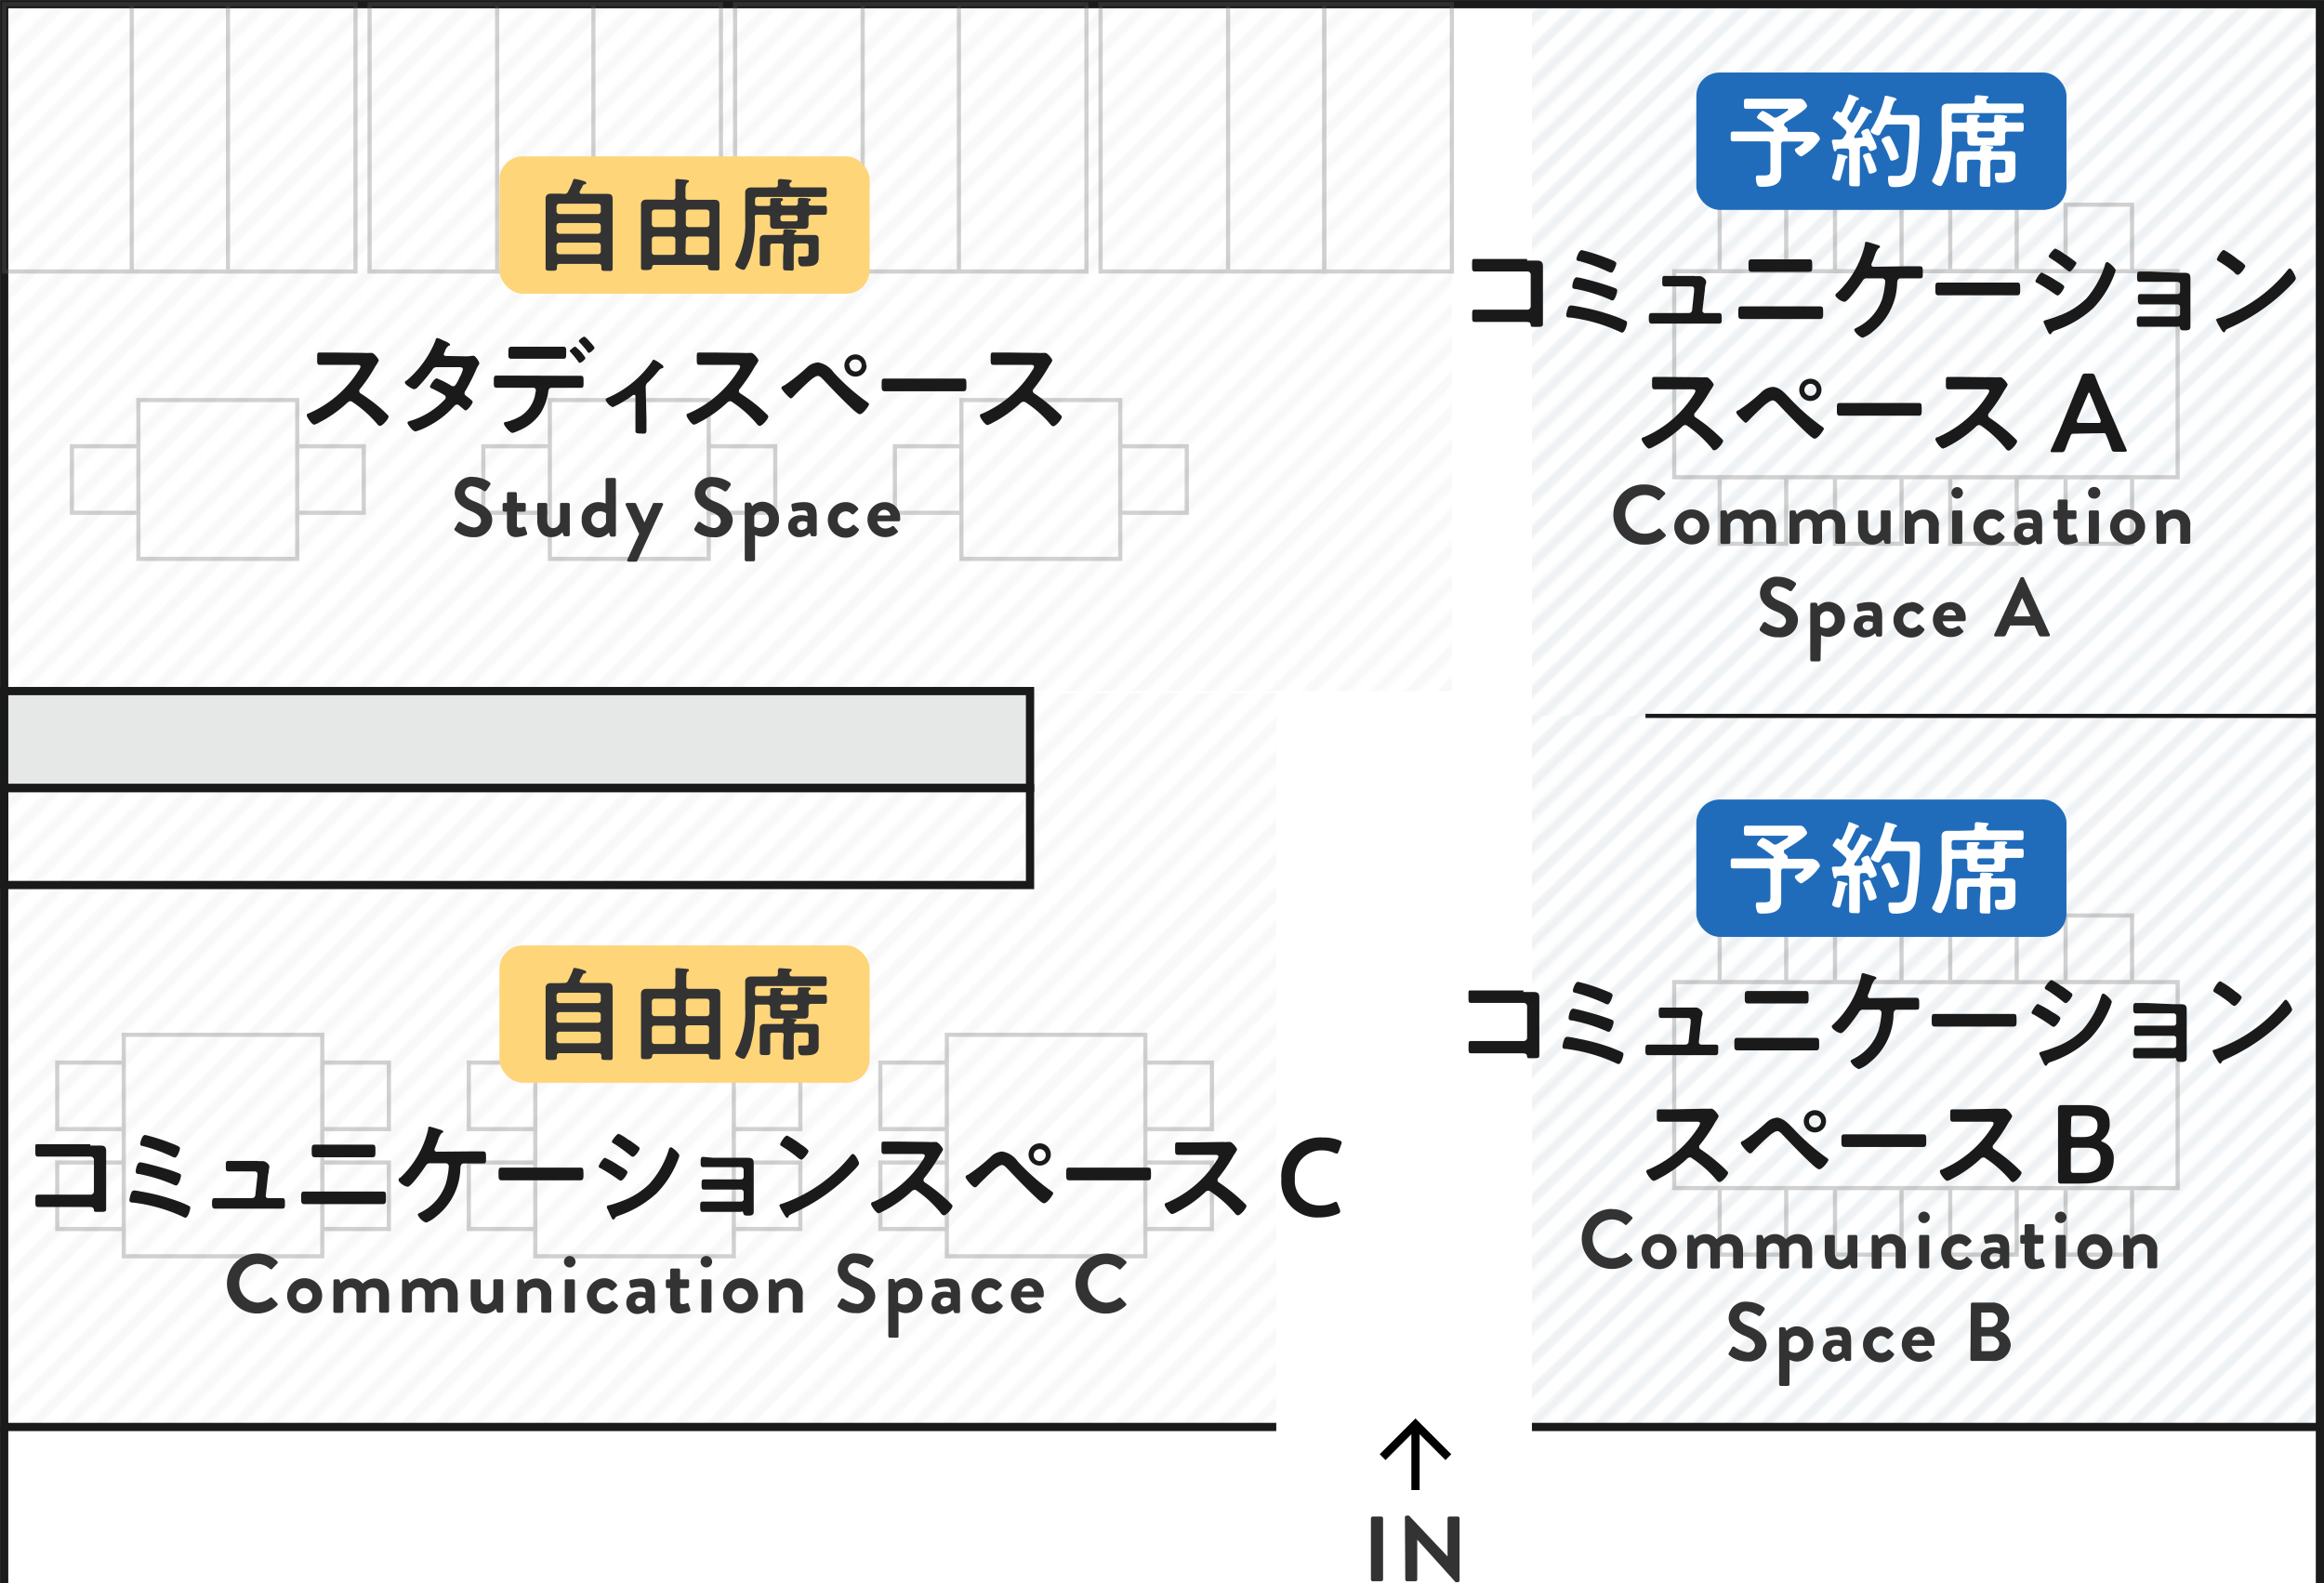 <svg xmlns="http://www.w3.org/2000/svg" viewBox="0 0 250.89 170.93"><defs><style>.cls-1,.cls-3,.cls-8,.cls-9{fill:none}.cls-3{stroke-width:2.88px;stroke:#abbfc9}.cls-7{opacity:.3}.cls-8{stroke:#666}.cls-8,.cls-9{stroke-miterlimit:10}.cls-8{stroke-width:.45px}.cls-9{stroke:#1a1a1a;stroke-width:.89px}.cls-12{fill:#333}.cls-14{fill:#1a1a1a}.cls-15{fill:#216cba}.cls-16{fill:#fff}.cls-17{fill:#ffd57a}</style><pattern id="_10_lpi_40_4" data-name="10 lpi 40% 4" width="72" height="72" patternTransform="matrix(.25 -.24 .25 .24 208.33 118.16)" patternUnits="userSpaceOnUse"><path class="cls-1" d="M0 0h72v72H0z"/><path class="cls-3" d="M71.75 68.4h72.5M71.75 54h72.5m-72.5-14.4h72.5m-72.5-14.4h72.5m-72.5-14.4h72.5m-72.5 50.4h72.5m-72.5-14.4h72.5m-72.5-14.4h72.5M71.75 18h72.5M71.75 3.6h72.5M-.25 68.4h72.5M-.25 54h72.5M-.25 39.6h72.5M-.25 25.2h72.5M-.25 10.8h72.5M-.25 61.2h72.5M-.25 46.8h72.5M-.25 32.4h72.5M-.25 18h72.5M-.25 3.6h72.5m-144.5 64.8H.25M-72.25 54H.25m-72.5-14.4H.25m-72.5-14.4H.25m-72.5-14.4H.25m-72.5 50.4H.25m-72.5-14.4H.25m-72.5-14.4H.25M-72.25 18H.25m-72.5-14.4H.25"/></pattern><pattern id="_10_lpi_40_4-3" data-name="10 lpi 40% 4" width="72" height="72" patternTransform="matrix(.25 -.24 .25 .24 208.33 124.6)" patternUnits="userSpaceOnUse"><path class="cls-1" d="M0 0h72v72H0z"/><path class="cls-3" d="M71.75 68.4h72.5M71.75 54h72.5m-72.5-14.4h72.5m-72.5-14.4h72.5m-72.5-14.4h72.5m-72.5 50.4h72.5m-72.5-14.4h72.5m-72.5-14.4h72.5M71.75 18h72.5M71.75 3.6h72.5M-.25 68.4h72.5M-.25 54h72.5M-.25 39.6h72.5M-.25 25.2h72.5M-.25 10.8h72.5M-.25 61.2h72.5M-.25 46.8h72.5M-.25 32.4h72.5M-.25 18h72.5M-.25 3.6h72.5m-144.5 64.8H.25M-72.25 54H.25m-72.5-14.4H.25m-72.5-14.4H.25m-72.5-14.4H.25m-72.5 50.4H.25m-72.5-14.4H.25m-72.5-14.4H.25M-72.25 18H.25m-72.5-14.4H.25"/></pattern><pattern id="_10_lpi_40_3" data-name="10 lpi 40% 3" width="72" height="72" patternTransform="rotate(-45 244.553 -147.717) scale(.36)" patternUnits="userSpaceOnUse"><path class="cls-1" d="M0 0h72v72H0z"/><path d="M71.75 68.4h72.5M71.75 54h72.5m-72.5-14.4h72.5m-72.5-14.4h72.5m-72.5-14.4h72.5m-72.5 50.4h72.5m-72.5-14.4h72.5m-72.5-14.4h72.5M71.75 18h72.5M71.75 3.6h72.5M-.25 68.4h72.5M-.25 54h72.5M-.25 39.6h72.5M-.25 25.2h72.5M-.25 10.8h72.5M-.25 61.2h72.5M-.25 46.8h72.5M-.25 32.4h72.5M-.25 18h72.5M-.25 3.6h72.5m-144.5 64.8H.25M-72.25 54H.25m-72.5-14.4H.25m-72.5-14.4H.25m-72.5-14.4H.25m-72.5 50.4H.25m-72.5-14.4H.25m-72.5-14.4H.25M-72.25 18H.25m-72.5-14.4H.25" stroke="#e6e7e7" stroke-width="2.88" fill="none"/></pattern></defs><g id="レイヤー_2" data-name="レイヤー 2"><g id="文字"><path fill="url(#_10_lpi_40_4)" opacity=".2" d="M165.38.52h85.07v76.77h-85.07z"/><path fill="url(#_10_lpi_40_4-3)" opacity=".2" d="M165.38 77.29h85.07v76.77h-85.07z"/><path d="M.45.52h156.3v74.09H.45zm0 74.33h137.33v79.34H.45z" fill="url(#_10_lpi_40_3)" opacity=".3"/><g class="cls-7"><path class="cls-8" d="M59.36 43.19h17.15v17.15H59.36zm17.15 4.99h7.18v7.18h-7.18zm-24.33 0h7.18v7.18h-7.18z"/></g><path class="cls-9" d="M137.78 154.06H.45V.45h250v153.61h-85.07"/><path fill="#e6e7e7" stroke-width=".89" stroke="#1a1a1a" stroke-miterlimit="10" d="M.45 74.61H111.2v10.47H.45z"/><path class="cls-9" d="M.45 85.08H111.2v10.47H.45zm0 68.98v16.87m250-16.87v16.87"/><g class="cls-7"><path class="cls-8" d="M57.79 111.72h21.43v23.91H57.79zm21.43 3h7.18v7.18h-7.18zm0 10.79h7.18v7.18h-7.18zm-28.61-10.79h7.18v7.18h-7.18zm0 10.79h7.18v7.18h-7.18z"/></g><g class="cls-7"><path class="cls-8" d="M103.79 43.19h17.15v17.15h-17.15zm17.15 4.99h7.18v7.18h-7.18zm-24.33 0h7.18v7.18h-7.18z"/></g><g class="cls-7"><path class="cls-8" d="M14.94 43.19h17.15v17.15H14.94zm17.15 4.99h7.18v7.18h-7.18zm-24.33 0h7.18v7.18H7.76z"/></g><g class="cls-7"><path class="cls-8" d="M13.36 111.72h21.43v23.91H13.36zm21.44 3h7.18v7.18H34.8zm0 10.79h7.18v7.18H34.8zM6.18 114.72h7.18v7.18H6.18zm0 10.79h7.18v7.18H6.18z"/></g><g class="cls-7"><path class="cls-8" d="M102.22 111.72h21.43v23.91h-21.43zm21.43 3h7.18v7.18h-7.18zm0 10.79h7.18v7.18h-7.18zm-28.61-10.79h7.18v7.18h-7.18zm0 10.79h7.18v7.18h-7.18z"/></g><g class="cls-7"><path class="cls-8" d="M132.58.45h10.39v28.86h-10.39zm-13.77 0h13.77v28.86h-13.77z"/><path class="cls-8" d="M142.97.45h13.77v28.86h-13.77z"/></g><g class="cls-7"><path class="cls-8" d="M93.13.45h10.39v28.86H93.13zm-13.77 0h13.77v28.86H79.36zm24.16 0h13.77v28.86h-13.77z"/></g><g class="cls-7"><path class="cls-8" d="M53.67.45h10.39v28.86H53.67zM39.9.45h13.77v28.86H39.9zm24.16 0h13.77v28.86H64.06z"/></g><g class="cls-7"><path class="cls-8" d="M14.22.45h10.39v28.86H14.22zM.45.45h13.77v28.86H.45zm24.16 0h13.77v28.86H24.61z"/></g><g class="cls-7"><path class="cls-8" d="M185.65 22.1h7.18v7.18h-7.18zm12.45 0h7.18v7.18h-7.18zm12.44 0h7.18v7.18h-7.18zm12.45 0h7.18v7.18h-7.18zm-37.34 29.43h7.18v7.18h-7.18zm12.45 0h7.18v7.18h-7.18zm12.44 0h7.18v7.18h-7.18zm12.45 0h7.18v7.18h-7.18zm-42.25-22.25h54.35v22.24h-54.35z"/></g><g class="cls-7"><path class="cls-8" d="M185.65 98.84h7.18v7.18h-7.18zm12.45 0h7.18v7.18h-7.18zm12.44 0h7.18v7.18h-7.18zm12.45 0h7.18v7.18h-7.18zm-37.34 29.43h7.18v7.18h-7.18zm12.45 0h7.18v7.18h-7.18zm12.44 0h7.18v7.18h-7.18zm12.45 0h7.18v7.18h-7.18zm-42.25-22.24h54.35v22.24h-54.35z"/></g><path stroke="#1a1a1a" stroke-width=".45" stroke-miterlimit="10" fill="none" d="M250.45 77.29h-72.81"/><path class="cls-12" d="M148 163.92a.2.2 0 0 1 .19-.19h.93a.2.2 0 0 1 .19.19v6.61a.2.2 0 0 1-.19.19h-.93a.2.2 0 0 1-.19-.19zm3.67-.11a.19.19 0 0 1 .19-.18h.25l4.16 4.41v-4.12a.19.19 0 0 1 .19-.19h.92a.2.2 0 0 1 .19.19v6.72a.19.19 0 0 1-.19.18h-.24l-4.14-4.59v4.3a.19.19 0 0 1-.19.19h-.91a.2.2 0 0 1-.19-.19z"/><path d="M149.26 157.32l3.55-3.55 3.55 3.55m-3.55-3.55v7.1" stroke="#000" stroke-width=".89" stroke-miterlimit="10" fill="none"/><path class="cls-14" d="M164.86 28.13h.92c.48 0 .79.05.79.61v6.17c0 .36-.07.38-.72.38s-.56 0-.61-.26-.21-.27-.57-.27h-5.45c-.3 0-.29-.17-.29-.69s0-.64.27-.64h5.69a.36.36 0 0 0 .36-.36v-3.4a.35.35 0 0 0-.36-.36h-5.68c-.3 0-.29-.17-.29-.77s.05-.58.26-.58h5.68zm5.92 5.04a23.38 23.38 0 0 1 3.49.95 12.62 12.62 0 0 1 1.25.52.22.22 0 0 1 .13.21c0 .23-.24 1.06-.53 1.06a.89.89 0 0 1-.26-.09 18.14 18.14 0 0 0-5.35-1.54c-.25 0-.43 0-.43-.28a3.16 3.16 0 0 1 .18-.72c.06-.18.15-.3.35-.3s1 .15 1.17.19zm2.28-2.51c.35.11 1.08.35 1.39.49a.25.25 0 0 1 .14.22c0 .23-.25 1.07-.52 1.07a.63.63 0 0 1-.25-.09 17.5 17.5 0 0 0-3.73-1.15c-.2 0-.35-.06-.35-.26s.13-1 .48-1 2.44.59 2.84.72zm-2.3-3.66a21 21 0 0 1 2.48.77c.95.36 1.25.48 1.25.67s-.3 1-.54 1a1.77 1.77 0 0 1-.42-.15 19.21 19.21 0 0 0-3.08-1.11c-.12 0-.26-.06-.26-.21s.26-.97.57-.97zm12.16 2.81h.57c.28 0 .7.33.7.61 0 .09 0 .15-.06.33s-.07.5-.08.56l-.26 2.2a.26.26 0 0 0 .26.29h1.52c.31 0 .3.2.3.6s0 .54-.34.54h-7.22c-.29 0-.31-.28-.31-.52 0-.41 0-.62.3-.62h4.03a.34.34 0 0 0 .34-.29l.22-2.1v-.24c0-.19-.17-.25-.32-.25h-2.85c-.3 0-.27-.21-.27-.59s0-.54.26-.54h3.17zM195 33.08h1.44c.39 0 .38.11.38.73 0 .4 0 .63-.33.63h-8.5c-.33 0-.33-.23-.33-.64 0-.61 0-.72.38-.72h1.44zM193.76 28h1.55c.31 0 .33.12.33.67s0 .68-.36.68h-6.16c-.37 0-.36-.21-.36-.69s0-.66.33-.66h1.55zm11.97.75h1.52c.32 0 .33.14.33.7s0 .6-.35.6h-2.05c-.34 0-.36.37-.37.47a6.82 6.82 0 0 1-2.58 5.24 3.63 3.63 0 0 1-1.16.71 1.65 1.65 0 0 1-.9-.84c0-.11.13-.17.2-.22a5.39 5.39 0 0 0 2.81-3.1 9.13 9.13 0 0 0 .34-1.91.34.34 0 0 0-.34-.35h-1.58a.5.5 0 0 0-.53.28c-.24.37-1.57 2.25-1.93 2.25s-1-.47-1-.72c0-.09.13-.19.19-.25a10.3 10.3 0 0 0 3-5.23c0-.13 0-.27.16-.27s.9.25 1.07.3.4.1.4.22-.08.12-.13.15-.26.3-.39.68c-.08.22-.17.51-.34.89a.62.62 0 0 0-.07.23c0 .15.1.21.23.22zm10.54 1.76h1.49c.32 0 .33.1.33.76 0 .38 0 .61-.32.61h-8.51c-.32 0-.33-.23-.33-.6 0-.67 0-.77.34-.77h1.48zm4.16-1.08a10.66 10.66 0 0 1 1.48.82c.33.2.94.53.94.72s-.48.93-.72.93a.74.74 0 0 1-.28-.14c-.67-.47-1.2-.8-1.9-1.21-.09 0-.21-.09-.21-.2s.46-.92.69-.92zm.39 5.14a14.13 14.13 0 0 0 1.43-.48 8.2 8.2 0 0 0 3-1.88 10.17 10.17 0 0 0 2-3.62c0-.12.09-.29.25-.29s.9.66.9.9a2.89 2.89 0 0 1-.16.47c0 .08-.06.14-.07.19a10.59 10.59 0 0 1-2.17 3.39 11.42 11.42 0 0 1-4.1 2.42.71.71 0 0 0-.46.35.14.14 0 0 1-.12.07c-.13 0-.22-.26-.3-.4l-.39-.87a.29.29 0 0 1 0-.1c-.04-.1.12-.12.19-.15zm2.3-7c.26.18.69.48.9.66s.14.12.14.2-.51.89-.72.89a.59.59 0 0 1-.3-.16 20.32 20.32 0 0 0-1.77-1.27c-.08-.05-.2-.12-.2-.23s.52-.82.73-.82a4.57 4.57 0 0 1 1 .61.9.9 0 0 1 .22.12zm11.98 1.88h.71c.57 0 .66.18.66.67v5.15c0 .25-.11.4-.53.4s-.54 0-.6-.26-.12-.13-.37-.13h-4c-.29 0-.29-.2-.29-.65 0-.21 0-.46.27-.46h4.12a.27.27 0 0 0 .28-.28v-.75a.28.28 0 0 0-.28-.28h-4c-.25 0-.27-.26-.27-.65 0-.23 0-.46.27-.46h4a.27.27 0 0 0 .28-.28v-.75a.28.28 0 0 0-.28-.29H231c-.28 0-.29-.19-.29-.53s0-.58.26-.58h1.19zm12.75.6c0 .2-.48.67-.64.83a20.92 20.92 0 0 1-6.51 4.52c-.4.19-.41.2-.5.41a.14.14 0 0 1-.12.07c-.14 0-.39-.48-.47-.62a3.72 3.72 0 0 1-.36-.72c0-.14.21-.16.37-.21a16.33 16.33 0 0 0 7.38-5.22.3.3 0 0 1 .21-.13c.21.02.64.89.64 1.07zm-6.19-2c.16.11.73.5.73.68s-.56.93-.79.93-.32-.18-.48-.33a14.08 14.08 0 0 0-1.6-1.11c-.09-.06-.19-.12-.19-.23s.48-1 .76-1a9.57 9.57 0 0 1 1.57 1.08zm-58.2 12.68a3.87 3.87 0 0 0 .52 0h.26c.25 0 .77.66.77.81a2.44 2.44 0 0 1-.26.47c-.08.11-.15.23-.2.31a16.94 16.94 0 0 1-1.55 2.24.32.32 0 0 0 .08.52 20.07 20.07 0 0 1 2 1.54c.28.26.58.53.86.82a.23.23 0 0 1 .08.17c0 .25-.66 1-.91 1s-.21-.09-.3-.18a12.73 12.73 0 0 0-2.62-2.43.43.43 0 0 0-.27-.11.53.53 0 0 0-.36.21 13.27 13.27 0 0 1-3 2.1 2 2 0 0 1-.53.23c-.25 0-.8-.81-.8-1s.14-.21.25-.24a11.91 11.91 0 0 0 5.35-4.55 1.2 1.2 0 0 0 .2-.41c0-.18-.17-.2-.35-.2h-4.03c-.32 0-.3-.18-.3-.73s0-.6.29-.6h1.56zm9.62 2.12a23.57 23.57 0 0 0 3.63 3.21c.08.06.19.13.19.24s-.62 1.06-1 1.06c-.19 0-.65-.42-.82-.58-1.07-1-2.09-2.06-3.1-3.13-.16-.16-.37-.42-.61-.42s-.7.36-.92.55c-.49.45-1.29 1.21-1.73 1.69-.08.07-.16.17-.28.17s-1-.92-1-1.11.23-.23.31-.28a18 18 0 0 0 2.5-2 1.92 1.92 0 0 1 1.14-.48c.71.03 1.23.61 1.69 1.08zm3.56-.77a1.2 1.2 0 1 1-1.19-1.19 1.19 1.19 0 0 1 1.19 1.19zm-1.84 0a.65.65 0 1 0 .65-.64.65.65 0 0 0-.65.64zm10.84 1.43h1.49c.32 0 .33.1.33.76 0 .38 0 .61-.32.61h-8.52c-.31 0-.32-.23-.32-.6 0-.67 0-.77.33-.77h1.49zm9.55-2.78a4 4 0 0 0 .52 0h.26c.25 0 .77.66.77.81a2.16 2.16 0 0 1-.27.47l-.19.31a17 17 0 0 1-1.56 2.28.32.32 0 0 0-.09.23.32.32 0 0 0 .18.29 19.94 19.94 0 0 1 2 1.54c.29.26.59.53.87.82a.23.23 0 0 1 .08.17c0 .25-.66 1-.91 1a.42.42 0 0 1-.3-.18 12.73 12.73 0 0 0-2.63-2.47.45.45 0 0 0-.28-.11.58.58 0 0 0-.36.21 13 13 0 0 1-3 2.1 2 2 0 0 1-.53.23c-.25 0-.81-.81-.81-1s.15-.21.26-.24a12 12 0 0 0 5.35-4.55 1.2 1.2 0 0 0 .2-.41c0-.18-.17-.2-.35-.2h-4.03c-.32 0-.3-.18-.3-.73s0-.6.29-.6h1.56zm8.81 6.09c-.31 0-.39 0-.5.28s-.32.81-.53 1.38c-.11.29-.17.34-.48.34h-.84c-.19 0-.27 0-.27-.12a.5.5 0 0 1 .07-.21l.89-2L224 42.4c.22-.51.47-1.09.72-1.74.11-.28.17-.33.48-.33h.52c.31 0 .37.05.48.33.25.65.49 1.23.7 1.73l1.73 4c.26.63.53 1.23.9 2.05a.5.5 0 0 1 .07.21c0 .09-.08.12-.27.12h-.93c-.31 0-.37 0-.48-.34-.2-.57-.36-1-.52-1.38s-.18-.28-.51-.28zm.22-1.49a.45.45 0 0 0 0 .2c0 .11.09.13.28.13h2c.19 0 .27 0 .27-.13a.58.58 0 0 0 0-.2l-1.12-2.75c-.05-.12-.08-.19-.13-.19s-.09.06-.13.19z"/><path class="cls-12" d="M177.54 52.31a3 3 0 0 1 2.17.84.15.15 0 0 1 0 .25l-.55.57a.14.14 0 0 1-.22 0 2.15 2.15 0 0 0-1.39-.53 2.09 2.09 0 0 0 0 4.18 2.16 2.16 0 0 0 1.45-.52.17.17 0 0 1 .22 0l.56.58a.16.16 0 0 1 0 .24 3.05 3.05 0 0 1-2.18.88 3.25 3.25 0 1 1 0-6.49zm5.1 2.69a1.89 1.89 0 0 1 0 3.78 1.89 1.89 0 0 1 0-3.78zm0 2.8a.89.89 0 0 0 .86-.92.87.87 0 1 0-1.73 0 .89.89 0 0 0 .87.94zm3.09-2.52a.17.17 0 0 1 .17-.17h.34a.15.15 0 0 1 .15.09l.13.35a1.62 1.62 0 0 1 1.2-.53 1.39 1.39 0 0 1 1.17.55 1.86 1.86 0 0 1 1.27-.55c1.16 0 1.58.85 1.58 1.8v1.72a.17.17 0 0 1-.17.17h-.73a.17.17 0 0 1-.17-.17v-1.79c0-.47-.23-.76-.68-.76a.89.89 0 0 0-.75.38v2.17a.18.18 0 0 1-.17.17h-.67a.17.17 0 0 1-.17-.17v-1.79c0-.47-.21-.76-.67-.76a.81.81 0 0 0-.76.56v2a.18.18 0 0 1-.17.17h-.73a.18.18 0 0 1-.17-.17zm7.46 0a.18.18 0 0 1 .18-.17h.33a.15.15 0 0 1 .15.09l.13.35a1.64 1.64 0 0 1 1.2-.53 1.39 1.39 0 0 1 1.17.55 1.88 1.88 0 0 1 1.27-.55c1.16 0 1.58.85 1.58 1.8v1.72a.17.17 0 0 1-.17.17h-.73a.17.17 0 0 1-.17-.17v-1.79c0-.47-.23-.76-.68-.76a.89.89 0 0 0-.75.38v2.17a.18.18 0 0 1-.18.17h-.67a.17.17 0 0 1-.17-.17v-1.79c0-.47-.21-.76-.67-.76a.78.78 0 0 0-.75.56v2a.18.18 0 0 1-.18.17h-.72a.18.18 0 0 1-.18-.17zm7.4 0a.17.17 0 0 1 .17-.17h.74a.17.17 0 0 1 .17.17v1.77c0 .48.25.77.66.77a.79.79 0 0 0 .72-.67v-1.87c0-.14 0-.17.2-.17h.68a.17.17 0 0 1 .17.17v3.26a.18.18 0 0 1-.17.17h-.33a.18.18 0 0 1-.17-.14l-.11-.3a1.6 1.6 0 0 1-1.21.53c-1.11 0-1.52-.86-1.52-1.78zm5.04 0a.17.17 0 0 1 .17-.17h.35a.15.15 0 0 1 .15.1l.12.34a1.77 1.77 0 0 1 1.27-.53 1.58 1.58 0 0 1 1.61 1.79v1.73a.18.18 0 0 1-.17.17h-.74a.17.17 0 0 1-.17-.17v-1.79c0-.47-.25-.76-.68-.76a.91.91 0 0 0-.85.56v2c0 .12-.05.17-.22.17h-.67a.18.18 0 0 1-.17-.17zm5.04-2.07a.62.62 0 1 1 .61.62.62.62 0 0 1-.61-.62zm.08 2.07a.17.17 0 0 1 .17-.17h.75a.17.17 0 0 1 .17.17v3.26a.18.18 0 0 1-.17.17h-.75a.18.18 0 0 1-.17-.17zM215 55a1.64 1.64 0 0 1 1.33.63.17.17 0 0 1 0 .26l-.42.39a.16.16 0 0 1-.22 0A.83.83 0 0 0 215 56a.91.91 0 0 0-.89.92.89.89 0 0 0 .88.91.93.93 0 0 0 .72-.34.17.17 0 0 1 .22 0l.39.34c.09.07.13.16.06.25a1.59 1.59 0 0 1-1.42.76 1.9 1.9 0 0 1-1.91-1.89A1.92 1.92 0 0 1 215 55zm3.84 1.43a2.21 2.21 0 0 1 .65.1c0-.46-.13-.62-.47-.62a4.42 4.42 0 0 0-1 .13c-.13 0-.19 0-.21-.16l-.08-.47a.17.17 0 0 1 .12-.22 4.8 4.8 0 0 1 1.23-.17c1.12 0 1.38.58 1.38 1.56v2a.18.18 0 0 1-.17.17H220c-.06 0-.11 0-.15-.13l-.11-.24a1.55 1.55 0 0 1-1.1.46 1.15 1.15 0 0 1-1.21-1.24c-.03-.68.49-1.17 1.41-1.17zm0 1.6a.81.81 0 0 0 .62-.35v-.5a1.47 1.47 0 0 0-.5-.1c-.35 0-.58.19-.58.48a.44.44 0 0 0 .47.44zm3.3-1.98h-.31a.17.17 0 0 1-.16-.17v-.6a.16.16 0 0 1 .16-.17h.31v-1a.18.18 0 0 1 .17-.18h.74a.17.17 0 0 1 .16.17v1h.79a.16.16 0 0 1 .17.17v.6a.17.17 0 0 1-.17.17h-.79v1.44c0 .25.13.29.28.29a1.36 1.36 0 0 0 .44-.1.14.14 0 0 1 .2.1l.18.57a.16.16 0 0 1-.1.21 3.29 3.29 0 0 1-1.07.24c-.7 0-1-.44-1-1.17zm3.28-2.84a.62.62 0 0 1 .61-.63.63.63 0 1 1 0 1.25.61.61 0 0 1-.61-.62zm.08 2.07a.17.17 0 0 1 .17-.17h.75a.17.17 0 0 1 .17.17v3.26a.18.18 0 0 1-.17.17h-.75a.18.18 0 0 1-.17-.17zm4.19-.28a1.89 1.89 0 0 1 0 3.78 1.89 1.89 0 0 1 0-3.78zm0 2.8a.89.89 0 0 0 .86-.92.87.87 0 1 0-1.73 0 .89.89 0 0 0 .87.94zm3.09-2.52a.18.18 0 0 1 .18-.17h.34a.15.15 0 0 1 .15.1l.13.34a1.72 1.72 0 0 1 1.27-.53 1.58 1.58 0 0 1 1.6 1.79v1.73a.18.18 0 0 1-.17.17h-.74a.17.17 0 0 1-.17-.17v-1.79c0-.47-.24-.76-.68-.76a.89.89 0 0 0-.84.56v2c0 .12-.06.17-.23.17H233a.18.18 0 0 1-.18-.17zM190 67.82l.33-.55a.2.2 0 0 1 .3-.07 3 3 0 0 0 1.36.56.75.75 0 0 0 .82-.69c0-.46-.38-.78-1.14-1.08S190 65.11 190 64a1.8 1.8 0 0 1 2-1.73 3.11 3.11 0 0 1 1.8.61.22.22 0 0 1 .06.29l-.35.52a.23.23 0 0 1-.31.11 2.9 2.9 0 0 0-1.25-.5.71.71 0 0 0-.79.63c0 .42.33.71 1.06 1s1.88.87 1.88 2a1.9 1.9 0 0 1-2.1 1.87 2.83 2.83 0 0 1-2-.71c0-.09-.07-.09 0-.27zm6.54 3.42c0 .1-.06.17-.22.17h-.72a.18.18 0 0 1-.17-.17v-6a.17.17 0 0 1 .17-.17h.4a.16.16 0 0 1 .16.1l.11.3a1.57 1.57 0 0 1 1.16-.49 1.8 1.8 0 0 1 1.74 1.89 1.84 1.84 0 0 1-1.78 1.89 1.79 1.79 0 0 1-.8-.2zm.66-3.42a.88.88 0 0 0 .87-.91.86.86 0 0 0-.84-.92.78.78 0 0 0-.74.55v1.08a1.23 1.23 0 0 0 .71.2zm4.36-1.39a2.33 2.33 0 0 1 .66.1c0-.46-.14-.62-.47-.62a4.6 4.6 0 0 0-1 .13c-.12 0-.19 0-.21-.16l-.08-.47a.18.18 0 0 1 .13-.22 4.69 4.69 0 0 1 1.21-.19c1.13 0 1.39.58 1.39 1.56v2a.18.18 0 0 1-.17.17h-.33c-.06 0-.1 0-.15-.13l-.11-.24a1.52 1.52 0 0 1-1.09.46 1.15 1.15 0 0 1-1.22-1.24c0-.66.52-1.15 1.44-1.15zm0 1.6a.81.81 0 0 0 .62-.35v-.5a1.47 1.47 0 0 0-.5-.1c-.36 0-.59.19-.59.48a.45.45 0 0 0 .49.44zm4.75-3.03a1.67 1.67 0 0 1 1.34.63.18.18 0 0 1-.05.26l-.41.39a.17.17 0 0 1-.23 0 .82.82 0 0 0-.62-.29.9.9 0 0 0-.88.92.88.88 0 0 0 .87.91.93.93 0 0 0 .72-.34.18.18 0 0 1 .23 0l.38.34c.09.07.13.16.07.25a1.62 1.62 0 0 1-1.43.76 1.89 1.89 0 1 1 0-3.78zm4.21 0a1.65 1.65 0 0 1 1.69 1.67 1.94 1.94 0 0 1 0 .24.18.18 0 0 1-.17.16h-2.31a.87.87 0 0 0 .87.78 1.22 1.22 0 0 0 .7-.23c.09 0 .17-.07.23 0l.37.43a.14.14 0 0 1 0 .23 1.91 1.91 0 0 1-1.34.5 1.89 1.89 0 0 1 0-3.78zm.63 1.44a.66.66 0 0 0-.65-.62.7.7 0 0 0-.7.62zm4.16 2.03l2.8-6.06a.17.17 0 0 1 .15-.1h.09a.17.17 0 0 1 .16.1l2.77 6.06a.16.16 0 0 1-.15.24h-.79c-.13 0-.19-.06-.26-.18l-.44-1H217l-.44 1a.28.28 0 0 1-.26.18h-.79a.16.16 0 0 1-.2-.24zm3.89-1.92l-.9-2-.88 2z"/><rect class="cls-15" x="183.13" y="7.83" width="39.96" height="14.83" rx="2.52"/><path class="cls-16" d="M192.6 13.47a.19.19 0 0 0 .09.16c.25.21.33.27.29.42s0 0 0 .06a.12.12 0 0 0 .13.13h2.52a1 1 0 0 1 .85.79 5.63 5.63 0 0 1-2 1.86c-.26 0-.71-.52-.71-.69s.08-.15.49-.41c.08-.06.47-.34.47-.43s-.15-.08-.2-.08h-1.93c-.22 0-.31.09-.31.31v3.23c0 1.2-1.1 1.35-2.05 1.35-.17 0-.42 0-.52-.17a1.91 1.91 0 0 1-.16-.76c0-.16 0-.3.23-.3h.66c.71 0 .68-.19.68-.86v-2.51c0-.22-.1-.31-.31-.31h-3.73c-.25 0-.25-.13-.25-.52s0-.54.25-.54h4.28c.05 0 .12 0 .12-.1a.14.14 0 0 0 0-.09c-.5-.39-1-.77-1.55-1.11-.1 0-.26-.13-.26-.25s.43-.68.64-.68a4.6 4.6 0 0 1 1.07.63.39.39 0 0 0 .25.1.6.6 0 0 0 .23-.06c.17-.1 1.17-.66 1.17-.81s-.17-.08-.26-.08h-4.24c-.28 0-.27-.12-.27-.55s0-.54.27-.54h5.77a.57.57 0 0 1 .47.23 1.22 1.22 0 0 1 .31.55c0 .39-2 1.57-2.37 1.79-.07.12-.12.16-.12.24zm8.47 1.28a.25.25 0 0 0 0-.12 1.22 1.22 0 0 1-.14-.33c0-.19.52-.4.67-.4s.18.11.22.2c.24.48.38.76.55 1.15a2.91 2.91 0 0 1 .24.67c0 .24-.61.39-.69.39s-.19-.17-.24-.3a.31.31 0 0 0-.31-.23 2.31 2.31 0 0 0-.32 0 .29.29 0 0 0-.27.34v3.63c0 .47-.1.36-.57.36s-.58 0-.58-.36v-3.44a.25.25 0 0 0-.26-.28h-.29c-.22 0-.37 0-.67.06-.1 0-.11 0-.16.12s-.07.13-.15.13-.16-.15-.23-.53c0-.13-.06-.28-.1-.47a.68.68 0 0 1 0-.15c0-.12.13-.11.47-.12h.36a.49.49 0 0 0 .43-.23c.08-.12.16-.24.23-.36a.33.33 0 0 0 .08-.19.45.45 0 0 0-.12-.26c-.4-.37-.79-.76-1.22-1.09-.07-.05-.15-.1-.15-.18s.17-.33.25-.48.16-.27.29-.27a.27.27 0 0 1 .18.11.34.34 0 0 0 .14 0c.08 0 .12 0 .17-.12a13.39 13.39 0 0 0 .67-1.66c0-.06 0-.14.13-.14a5.35 5.35 0 0 1 .79.31c.08 0 .21.07.21.17s-.11.11-.19.13a.22.22 0 0 0-.15.13c-.29.59-.51 1.05-.85 1.63a.34.34 0 0 0-.05.17.3.3 0 0 0 .1.22l.2.2a.22.22 0 0 0 .16.07.24.24 0 0 0 .19-.11c.29-.5.52-.91.77-1.44 0-.08.06-.17.16-.17a3.06 3.06 0 0 1 .56.24l.16.08c.1 0 .35.14.35.26s-.08.11-.14.12-.16 0-.22.13c-.31.53-1.18 1.84-1.55 2.36a.11.11 0 0 0 0 .09c0 .08.07.12.15.12l.58-.06s.16.05.16-.1zm-1.76 2.07c.07 0 .15.07.15.16s-.07.1-.12.12-.13.1-.15.22c-.07.4-.35 1.52-.47 1.9 0 .12-.08.29-.24.29s-.69-.13-.69-.33a2.8 2.8 0 0 1 .16-.52 12.27 12.27 0 0 0 .41-1.86c0-.09 0-.17.14-.17s.67.16.81.19zm2.6 1.93c-.16 0-.19-.15-.23-.29-.08-.32-.37-1.11-.49-1.42a.4.4 0 0 1-.07-.2c0-.22.56-.32.63-.32a.21.21 0 0 1 .2.12c0 .05.37.9.42 1a6.21 6.21 0 0 1 .23.74c0 .24-.6.37-.69.37zm1.09-4.31a.3.3 0 0 1-.24.18c-.21 0-.81-.24-.81-.44S202 14 202 14a12 12 0 0 0 1.45-3.49c0-.09 0-.17.16-.17s.55.12.68.15.45.11.45.24-.08.11-.14.13-.14.11-.26.46c-.06.18-.14.44-.28.82a.37.37 0 0 0 0 .09c0 .18.16.18.22.19h2.41c.55 0 .53.35.53.81a31.34 31.34 0 0 1-.42 5.41 1.71 1.71 0 0 1-.68 1.25 3.67 3.67 0 0 1-1.57.31c-.5 0-.58-.1-.66-.36a2.69 2.69 0 0 1-.07-.57c0-.19 0-.28.24-.28h.74c.29 0 .81 0 1-.74a31.76 31.76 0 0 0 .34-4.41c0-.44-.11-.4-.86-.4h-1.45a.4.4 0 0 0-.42.26c-.15.23-.29.49-.41.74zm1.25 2.91c-.16 0-.2-.15-.25-.27a14.89 14.89 0 0 0-.79-1.72.58.58 0 0 1-.09-.23c0-.21.62-.45.76-.45a.26.26 0 0 1 .22.15c.17.3.33.63.47.94a7.17 7.17 0 0 1 .43 1.13c0 .28-.68.45-.78.45zm8.64-6.17c.2 0 .3-.08.3-.29v-.46c0-.01.09-.15.2-.15s.93.06 1.08.09.2 0 .2.12-.08.11-.13.16a.28.28 0 0 0-.11.24c0 .21.1.29.3.29h3.46c.28 0 .27.13.27.51s0 .52-.27.52H211c-.22 0-.31.1-.31.31V13c0 .18.1.22.28.24h1.07c.36 0 .29-.09.29-.3v-.41c0-.05.1-.14.2-.14h.9c.09 0 .28 0 .28.15s-.05.09-.12.15a.24.24 0 0 0-.11.22V13c0 .18.13.24.29.24H215c.21 0 .29-.09.29-.3v-.4c0-.04.1-.14.2-.14s.71 0 .91.06.28 0 .28.13 0 .09-.14.15a.38.38 0 0 0-.1.21V13c0 .16.16.22.3.22h1.47c.26 0 .26.13.26.49s0 .5-.26.5h-1.44c-.21 0-.3.09-.3.3v.72c0 .36-.13.49-.48.49h-3.1c-.34 0-.5-.12-.5-.47v-.74c0-.21-.09-.3-.31-.3H211c-.3 0-.27 0-.27.23v.24a13.06 13.06 0 0 1-.52 4.09 7.31 7.31 0 0 1-.55 1.2.23.23 0 0 1-.19.11c-.23 0-.89-.3-.89-.57a.36.36 0 0 1 .08-.19 9.08 9.08 0 0 0 .95-4.6v-3c0-.32.24-.53.63-.53h1.12zm.94 6.36c0-.21-.09-.3-.31-.3h-.85c-.22 0-.31.09-.31.3v1.84c0 .32-.15.31-.55.31s-.59 0-.59-.32v-2.59c0-.24.16-.45.5-.45h1.8c.17 0 .26-.06.26-.24v-.23c0-.04.14-.15.22-.15s.86.06 1 .08.18 0 .18.11-.06.11-.12.15a.24.24 0 0 0-.12.14c0 .11.09.14.19.14h1.92c.34 0 .53.08.53.45v1.94c0 .93-.67 1-1.58 1-.36 0-.63 0-.63-.8 0-.16 0-.27.22-.27h.47c.42 0 .43-.07.43-.42v-.69c0-.21-.09-.3-.31-.3h-1c-.22 0-.31.09-.31.3v2.33c0 .41-.13.29-.57.29s-.57 0-.57-.3v-1.22zm-.1-3.36a.25.25 0 0 0-.27.26v.15a.26.26 0 0 0 .27.27h1.34a.25.25 0 0 0 .25-.27v-.15a.24.24 0 0 0-.25-.26z"/><rect class="cls-17" x="53.92" y="16.88" width="39.96" height="14.83" rx="2.52"/><path class="cls-12" d="M60.89 20.93a.39.39 0 0 0 .44-.25 9.82 9.82 0 0 0 .54-1.2c0-.09.06-.16.15-.16a4.88 4.88 0 0 1 1 .23c.15.05.27.11.27.22s-.09.12-.18.14a.19.19 0 0 0-.18.11l-.35.66a.17.17 0 0 0 0 .1c0 .11.08.14.18.15h2.8c.49 0 .58.19.58.64v7.37c0 .38-.13.31-.62.31s-.6 0-.6-.31v-.15c0-.21-.09-.3-.3-.3h-4.21c-.19 0-.29.08-.29.29v.14c0 .31-.15.31-.61.31s-.61 0-.61-.31v-7.47c0-.33.17-.54.57-.54h1zm3.66 2.18a.3.3 0 0 0 .31-.31v-.5a.3.3 0 0 0-.31-.31h-4.16a.32.32 0 0 0-.31.31v.5a.32.32 0 0 0 .31.31zm-4.47 1.82a.34.34 0 0 0 .31.31h4.16a.32.32 0 0 0 .31-.31v-.54a.3.3 0 0 0-.31-.31h-4.16a.32.32 0 0 0-.31.31zm0 2.21a.33.33 0 0 0 .31.31h4.16a.31.31 0 0 0 .31-.31v-.64a.31.31 0 0 0-.31-.31h-4.16a.33.33 0 0 0-.31.31zm12.53-5.57c.21 0 .3-.1.3-.31v-.93a5.86 5.86 0 0 0 0-.74.41.41 0 0 1 0-.11c0-.13.08-.15.19-.15s.83.06 1 .09.26 0 .26.14-.06.1-.14.16-.22.28-.22.66v.88c0 .21.09.31.31.31h2.77c.41 0 .59.1.59.53v6.8c0 .38-.16.29-.61.29s-.61 0-.61-.34c0-.17-.07-.25-.25-.25h-5.54c-.18 0-.25.08-.26.25s-.11.31-.6.31-.6 0-.6-.31v-6.77c0-.31.19-.53.58-.53h1.06zm.3 1.37a.29.29 0 0 0-.3-.31h-1.93a.31.31 0 0 0-.31.31v1.27a.31.31 0 0 0 .31.31h1.93c.19 0 .3-.11.3-.31zm0 2.91c0-.19-.11-.28-.3-.31h-1.93a.32.32 0 0 0-.31.31v1.37a.29.29 0 0 0 .31.3h1.93c.19 0 .3-.11.3-.3zm3.37-1.33a.32.32 0 0 0 .31-.31v-1.27a.33.33 0 0 0-.31-.31h-1.93a.33.33 0 0 0-.31.31v1.27a.32.32 0 0 0 .31.31zM74 27.22c0 .19.13.3.31.3h1.93a.32.32 0 0 0 .31-.3v-1.37a.33.33 0 0 0-.31-.31h-1.89a.33.33 0 0 0-.31.31zm9.68-6.99c.2 0 .3-.08.3-.29v-.46c0-.01.1-.15.21-.15s.93.06 1.08.09.2 0 .2.12-.08.11-.13.16a.28.28 0 0 0-.11.24c0 .21.1.29.29.29h3.47c.27 0 .26.13.26.51s0 .52-.26.52h-7.17c-.22 0-.31.1-.31.31V22c0 .18.1.22.28.24h1.06c.35 0 .3-.09.3-.3v-.41c0-.05.1-.14.2-.14h.9c.09 0 .27 0 .27.15s0 .08-.12.15a.24.24 0 0 0-.11.22v.05c0 .18.13.24.3.24h1.25c.21 0 .3-.09.3-.3v-.4c0-.04.1-.14.2-.14s.71 0 .91.06.27 0 .27.13 0 .09-.13.15a.32.32 0 0 0-.1.21v.07c0 .16.16.22.3.22h1.43c.25 0 .25.13.25.49s0 .5-.25.5h-1.44c-.21 0-.3.09-.3.3v.72c0 .36-.13.49-.48.49h-3.16c-.35 0-.5-.12-.5-.47v-.74c0-.21-.09-.3-.31-.3h-1.07c-.17 0-.27 0-.27.23v.24a13.06 13.06 0 0 1-.49 4.16 6.57 6.57 0 0 1-.55 1.2.21.21 0 0 1-.18.11c-.23 0-.89-.3-.89-.57a.44.44 0 0 1 .07-.19 9 9 0 0 0 1-4.6v-3c0-.32.24-.53.63-.53h1.12zm.93 6.36c0-.21-.08-.3-.3-.3h-.85c-.22 0-.31.09-.31.3v1.83c0 .31-.14.31-.55.31s-.58 0-.58-.32v-2.59c0-.24.16-.45.5-.45h1.8c.17 0 .25-.07.25-.24v-.23c0-.04.13-.15.22-.15s.86.06 1 .08.19 0 .19.11-.07.11-.12.14a.26.26 0 0 0-.12.15c0 .11.09.14.19.14h1.92c.34 0 .53.08.53.45v1.94c0 .93-.67 1-1.59 1-.35 0-.62 0-.62-.8 0-.16 0-.27.22-.27h.47c.42 0 .43-.07.43-.42v-.69c0-.21-.09-.3-.31-.3H86c-.22 0-.31.09-.31.3v2.33c0 .41-.13.29-.57.29s-.58 0-.58-.3v-1.22zm-.09-3.36a.25.25 0 0 0-.27.26v.15a.25.25 0 0 0 .27.26h1.34a.24.24 0 0 0 .25-.26v-.15a.24.24 0 0 0-.25-.26z"/><rect class="cls-17" x="53.92" y="102.07" width="39.96" height="14.83" rx="2.52"/><path class="cls-12" d="M60.89 106.12a.39.39 0 0 0 .44-.25 9.82 9.82 0 0 0 .54-1.2c0-.09.06-.17.15-.17a4.91 4.91 0 0 1 1 .24c.15.05.27.11.27.22s-.09.12-.18.14a.19.19 0 0 0-.18.11l-.35.66a.15.15 0 0 0 0 .1c0 .11.08.14.18.15h2.8c.49 0 .58.19.58.64v7.37c0 .39-.13.31-.62.31s-.6 0-.6-.31V114c0-.21-.09-.3-.3-.3h-4.21c-.19 0-.29.07-.29.28v.15c0 .31-.15.31-.61.31s-.61 0-.61-.31v-7.45c0-.33.17-.54.57-.54h1zm3.66 2.18a.3.3 0 0 0 .31-.31v-.5a.3.3 0 0 0-.31-.31h-4.16a.32.32 0 0 0-.31.31v.5a.32.32 0 0 0 .31.31zm-4.47 1.82a.32.32 0 0 0 .31.3h4.16a.3.3 0 0 0 .31-.3v-.54a.3.3 0 0 0-.31-.31h-4.16a.32.32 0 0 0-.31.31zm0 2.21a.32.32 0 0 0 .31.3h4.16a.3.3 0 0 0 .31-.3v-.64a.31.31 0 0 0-.31-.31h-4.16a.33.33 0 0 0-.31.31zm12.53-5.57c.21 0 .3-.1.3-.31v-.93a5.78 5.78 0 0 0 0-.74.41.41 0 0 1 0-.11c0-.13.08-.15.19-.15s.83.06 1 .08.26 0 .26.15-.06.1-.14.16-.13.31-.13.66v.88c0 .21.09.31.31.31h2.77c.41 0 .59.1.59.53v6.8c0 .38-.16.29-.61.29s-.61 0-.61-.34c0-.18-.07-.25-.25-.25h-5.63c-.18 0-.25.07-.26.25s-.11.31-.6.31-.6 0-.6-.31v-6.75c0-.3.19-.53.58-.53h1.06zm.3 1.36c0-.18-.11-.28-.3-.3h-1.93a.31.31 0 0 0-.31.3v1.28a.31.31 0 0 0 .31.31h1.93c.19 0 .3-.11.3-.31zm0 2.92a.29.29 0 0 0-.3-.31h-1.93a.31.31 0 0 0-.31.31v1.36c0 .2.12.31.31.31h1.93c.19 0 .3-.11.3-.31zm3.37-1.33a.32.32 0 0 0 .31-.31v-1.28a.32.32 0 0 0-.31-.3h-1.93a.32.32 0 0 0-.31.3v1.28a.32.32 0 0 0 .31.31zM74 112.4c0 .2.13.31.31.31h1.93a.32.32 0 0 0 .31-.31V111a.33.33 0 0 0-.31-.31h-1.89a.33.33 0 0 0-.35.31zm9.68-6.98c.2 0 .3-.08.3-.29v-.46c0-.01.1-.15.21-.15l1.08.08c.08 0 .2 0 .2.12s-.08.11-.13.17a.28.28 0 0 0-.11.24c0 .21.1.29.29.29h3.47c.27 0 .26.14.26.52s0 .52-.26.52h-7.17c-.22 0-.31.09-.31.3v.53c0 .18.1.22.28.23h1.06c.35 0 .3-.09.3-.3v-.41c0-.05.1-.14.2-.14h.9c.09 0 .27 0 .27.15s0 .08-.12.15a.24.24 0 0 0-.11.22c0 .19.13.25.3.25h1.25c.21 0 .3-.09.3-.3v-.4c0-.04.1-.14.2-.14h.91c.09 0 .27 0 .27.14s0 .08-.13.15a.32.32 0 0 0-.1.21v.07c0 .16.16.22.3.22h1.43c.25 0 .25.14.25.5s0 .49-.25.49h-1.44c-.21 0-.3.09-.3.3v.79c0 .37-.13.5-.48.5h-3.16c-.35 0-.5-.12-.5-.47v-.74c0-.21-.09-.3-.31-.3h-1.07c-.17 0-.27.06-.27.23v.25A13.1 13.1 0 0 1 81 113a6.57 6.57 0 0 1-.55 1.2.23.23 0 0 1-.18.11c-.23 0-.89-.3-.89-.57a.4.4 0 0 1 .07-.19 9 9 0 0 0 1-4.6v-3c0-.31.24-.52.63-.52h1.12zm.93 6.36c0-.21-.08-.3-.3-.3h-.85c-.22 0-.31.09-.31.3v1.83c0 .31-.14.3-.55.3s-.58 0-.58-.31v-2.59c0-.24.16-.45.5-.45h1.8c.17 0 .25-.07.25-.24v-.23c0-.04.13-.15.22-.15s.86.06 1 .08.19 0 .19.11-.07.11-.12.14a.26.26 0 0 0-.12.15c0 .11.09.14.19.14h1.92c.34 0 .53.07.53.45v1.93c0 .94-.67 1-1.59 1-.35 0-.62 0-.62-.79 0-.16 0-.27.22-.27h.47c.42 0 .43-.07.43-.42v-.69c0-.21-.09-.3-.31-.3H86c-.22 0-.31.09-.31.3v2.33c0 .41-.13.29-.57.29s-.58 0-.58-.3v-1.22zm-.09-3.36a.25.25 0 0 0-.27.25v.16a.25.25 0 0 0 .27.26h1.34a.24.24 0 0 0 .25-.26v-.16a.24.24 0 0 0-.25-.25z"/><rect class="cls-15" x="183.13" y="86.32" width="39.96" height="14.83" rx="2.52"/><path class="cls-16" d="M192.6 92a.22.22 0 0 0 .09.17c.25.21.33.26.29.42a.12.12 0 0 0 .13.13h2.52a1 1 0 0 1 .85.79 5.63 5.63 0 0 1-2 1.86c-.26 0-.71-.51-.71-.69s.08-.14.49-.41c.08 0 .47-.34.47-.43s-.15-.07-.2-.07h-1.93c-.22 0-.31.08-.31.3v3.23c0 1.2-1.1 1.34-2.05 1.34-.17 0-.42 0-.52-.17a1.9 1.9 0 0 1-.16-.75c0-.17 0-.3.23-.3h.66c.71 0 .68-.18.68-.86v-2.51c0-.22-.1-.3-.31-.3h-3.73c-.25 0-.25-.13-.25-.53s0-.54.25-.54h4.28c.05 0 .12 0 .12-.1a.1.1 0 0 0 0-.08c-.5-.4-1-.77-1.55-1.12-.1 0-.26-.13-.26-.25s.43-.68.64-.68a4.66 4.66 0 0 1 1.07.64.46.46 0 0 0 .25.1.62.62 0 0 0 .23-.07c.17-.1 1.17-.66 1.17-.8s-.17-.09-.26-.09h-4.24c-.28 0-.27-.12-.27-.55s0-.54.27-.54h5.77a.57.57 0 0 1 .47.23 1.28 1.28 0 0 1 .31.55c0 .39-2 1.58-2.37 1.8a.19.19 0 0 0-.12.28zm8.47 1.23a.18.18 0 0 0 0-.11 1.36 1.36 0 0 1-.14-.33c0-.2.52-.41.67-.41s.18.11.22.2c.24.48.38.76.55 1.15a3.13 3.13 0 0 1 .24.68c0 .24-.61.38-.69.38s-.19-.16-.24-.3a.31.31 0 0 0-.31-.23 2.16 2.16 0 0 0-.32 0c-.21 0-.27.14-.27.34v3.63c0 .47-.1.35-.57.35s-.58 0-.58-.35v-3.44a.24.24 0 0 0-.26-.27h-.29c-.22 0-.37 0-.67.06-.1 0-.11 0-.16.13s-.07.13-.15.13-.16-.16-.23-.54c0-.12-.06-.28-.1-.46a.78.78 0 0 1 0-.16c0-.12.13-.11.47-.12h.36a.49.49 0 0 0 .43-.23c.08-.12.16-.23.23-.35a.36.36 0 0 0 .08-.2.39.39 0 0 0-.12-.25 15.59 15.59 0 0 0-1.22-1.07c-.07-.06-.15-.1-.15-.19s.17-.33.25-.47.16-.28.29-.28.14.07.18.11a.35.35 0 0 0 .14.06c.08 0 .12-.06.17-.12a14.77 14.77 0 0 0 .67-1.66c0-.07 0-.15.13-.15a6.74 6.74 0 0 1 .79.31c.08 0 .21.08.21.18s-.11.11-.19.13a.18.18 0 0 0-.15.12c-.29.59-.51 1.06-.85 1.64a.3.3 0 0 0-.05.16.29.29 0 0 0 .1.22l.2.2a.19.19 0 0 0 .16.08.27.27 0 0 0 .19-.11c.29-.51.52-.91.77-1.44 0-.09.06-.18.16-.18a4 4 0 0 1 .56.24l.16.08c.1 0 .35.14.35.26s-.08.11-.14.13-.16 0-.22.13c-.31.53-1.18 1.83-1.55 2.35a.14.14 0 0 0 0 .09c0 .09.07.12.15.12h.58s.16-.09.16-.24zm-1.76 2.08c.07 0 .15.06.15.15s-.07.1-.12.12-.13.1-.15.22c-.07.4-.35 1.52-.47 1.91 0 .12-.08.28-.24.28s-.69-.13-.69-.33a2.5 2.5 0 0 1 .16-.51 12.83 12.83 0 0 0 .41-1.86c0-.09 0-.18.14-.18s.67.17.81.2zm2.6 1.92c-.16 0-.19-.15-.23-.28-.08-.32-.37-1.11-.49-1.42a.44.44 0 0 1-.07-.21c0-.22.56-.32.63-.32a.21.21 0 0 1 .2.12c0 .06.37.9.42 1a6.83 6.83 0 0 1 .23.74c0 .24-.6.37-.69.37zm1.09-4.31c-.05.09-.13.19-.24.19s-.81-.24-.81-.44a.62.62 0 0 1 .1-.22 12.06 12.06 0 0 0 1.45-3.5c0-.09 0-.17.16-.17s.55.13.68.16.45.11.45.23-.08.11-.14.13-.14.11-.26.46c-.06.18-.14.44-.28.83a.24.24 0 0 0 0 .09c0 .17.16.17.22.18h2.41c.55 0 .53.35.53.82a31.42 31.42 0 0 1-.42 5.41 1.69 1.69 0 0 1-.68 1.24 3.67 3.67 0 0 1-1.57.31c-.5 0-.58-.1-.66-.35a2.86 2.86 0 0 1-.07-.57c0-.19 0-.29.24-.29h.74c.29 0 .81 0 1-.73a31.9 31.9 0 0 0 .34-4.42c0-.44-.11-.39-.86-.39h-1.45a.39.39 0 0 0-.42.25c-.2.27-.34.54-.46.78zm1.25 2.92c-.16 0-.2-.16-.25-.28a16.61 16.61 0 0 0-.79-1.72.58.58 0 0 1-.09-.23c0-.21.62-.45.76-.45a.25.25 0 0 1 .22.16 10.12 10.12 0 0 1 .47.93 6.89 6.89 0 0 1 .45 1.14c-.02.27-.7.45-.8.45zm8.64-6.18c.2 0 .3-.07.3-.28v-.46c0-.01.09-.16.2-.16s.93.07 1.08.09.2 0 .2.12-.08.11-.13.17-.1.13-.11.24.1.28.3.28h3.46c.28 0 .27.13.27.52s0 .52-.27.52H211c-.22 0-.31.1-.31.31v.53c0 .17.1.22.28.23h1.07c.36 0 .29-.09.29-.3v-.4c0-.04.1-.15.2-.15h.9c.09 0 .28 0 .28.14s-.05.09-.12.16-.1.11-.11.22c0 .19.13.24.29.24H215c.21 0 .29-.09.29-.3v-.39c0-.03.1-.14.2-.14h.91c.09 0 .28 0 .28.13s0 .09-.14.16a.35.35 0 0 0-.1.21v.06c0 .17.16.22.3.22h1.47c.26 0 .26.13.26.49s0 .5-.26.5h-1.44c-.21 0-.3.09-.3.29v.72c0 .36-.13.49-.48.49h-3.1c-.34 0-.5-.12-.5-.47V93c0-.2-.09-.29-.31-.29H211c-.17 0-.27 0-.27.23v.24a13.16 13.16 0 0 1-.52 4.1 7.61 7.61 0 0 1-.55 1.19.23.23 0 0 1-.19.11c-.23 0-.89-.29-.89-.57a.33.33 0 0 1 .08-.18 9.1 9.1 0 0 0 .95-4.6v-3c0-.32.24-.53.63-.53h1.12zm.94 6.36c0-.21-.09-.29-.31-.29h-.85c-.22 0-.31.08-.31.29v1.84c0 .32-.15.31-.55.31s-.59 0-.59-.32v-2.57c0-.25.16-.45.5-.45h1.8c.17 0 .26-.07.26-.25a1.85 1.85 0 0 1 0-.23c0-.12.14-.14.22-.14s.86 0 1 .08.18 0 .18.11-.06.11-.12.14a.24.24 0 0 0-.12.14c0 .11.09.15.19.15h1.92c.26 0 .53.08.53.45v1.94c0 .94-.67 1-1.58 1-.36 0-.63 0-.63-.79 0-.17 0-.28.22-.28h.47c.42 0 .43-.06.43-.41V96c0-.21-.09-.29-.31-.29h-1c-.22 0-.31.08-.31.29v2.34c0 .41-.13.28-.57.28s-.57 0-.57-.3V97.1zm-.1-3.35a.25.25 0 0 0-.27.25v.15a.26.26 0 0 0 .27.27h1.34a.25.25 0 0 0 .25-.27v-.15a.24.24 0 0 0-.25-.25z"/><path class="cls-14" d="M39.35 38.1a3.79 3.79 0 0 0 .51 0h.27c.25 0 .76.66.76.82a2.44 2.44 0 0 1-.26.47c-.07.1-.14.22-.19.31a17.67 17.67 0 0 1-1.56 2.28.32.32 0 0 0-.1.22.33.33 0 0 0 .18.29A18.78 18.78 0 0 1 41 44c.29.25.59.53.86.81a.24.24 0 0 1 .09.17c0 .25-.66 1-.91 1a.37.37 0 0 1-.3-.18 12.91 12.91 0 0 0-2.65-2.37.45.45 0 0 0-.28-.11c-.16 0-.26.12-.36.2a13.27 13.27 0 0 1-3 2.1 2 2 0 0 1-.53.23c-.25 0-.8-.8-.8-1s.14-.2.25-.24A11.91 11.91 0 0 0 38.71 40a1.19 1.19 0 0 0 .21-.4c0-.18-.17-.21-.35-.21h-4.03c-.33 0-.3-.18-.3-.73s0-.6.29-.6h1.56zm10.92.37a3.43 3.43 0 0 0 .73-.06h.12c.2 0 .62.62.62.81a.29.29 0 0 1-.07.18 3.27 3.27 0 0 0-.3.59 22.26 22.26 0 0 1-1.14 2.23.41.41 0 0 0-.08.24c0 .16.11.23.21.31s.67.47.67.63-.54.91-.76.91a.24.24 0 0 1-.18-.1c-.17-.14-.33-.26-.49-.41a.45.45 0 0 0-.27-.12c-.17 0-.3.17-.41.29a9.52 9.52 0 0 1-2.61 2 6.61 6.61 0 0 1-1.45.61c-.31 0-.87-.77-.87-.93s.21-.18.52-.28a8.42 8.42 0 0 0 3.43-2.16.47.47 0 0 0 .18-.3.29.29 0 0 0-.14-.25c-.28-.18-.9-.5-1.2-.65-.12-.05-.36-.13-.36-.26s.46-.9.73-.9a8.66 8.66 0 0 1 1.55.78.57.57 0 0 0 .22.07c.23 0 .34-.23.66-.86 0 0 0-.1.08-.17a3.67 3.67 0 0 0 .31-.79c0-.26-.31-.24-.49-.24h-2.3a.53.53 0 0 0-.52.31 18.39 18.39 0 0 1-1.56 1.85.67.67 0 0 1-.39.22c-.21 0-1-.5-1-.7s.11-.18.18-.23a11.05 11.05 0 0 0 3.11-4.3c0-.09.08-.3.21-.3a2.69 2.69 0 0 1 .68.29c.1 0 .7.31.7.41s-.06.11-.12.13-.19.11-.36.4A2.6 2.6 0 0 1 48 38a.75.75 0 0 0-.09.25c0 .12.1.17.21.18zm10.85 2.1h1.51c.35 0 .37.06.37.64s0 .66-.33.66h-3.12c-.34 0-.34.3-.38.55a6.05 6.05 0 0 1-.8 2.17 5.28 5.28 0 0 1-2.49 1.95 2.1 2.1 0 0 1-.56.2c-.27 0-.92-.8-.92-1s.18-.17.33-.21a5.89 5.89 0 0 0 1.51-.63 3.6 3.6 0 0 0 1.51-2.18c0-.11.1-.49.1-.58a.27.27 0 0 0-.28-.28h-3.95c-.32 0-.31-.23-.31-.68s0-.63.3-.63h1.53zm-1.85-3.14h1.51c.4 0 .34.24.34.72s0 .58-.32.58h-5.6c-.34 0-.32-.19-.32-.63s0-.67.34-.67h1.5zm3.93 1.21c0 .18-.45.53-.6.53s-.15-.11-.26-.24c-.22-.31-.48-.6-.73-.89 0 0-.11-.1-.11-.16s.47-.46.6-.46a4.3 4.3 0 0 1 1.1 1.22zm.5-1.72c.1.11.48.52.48.64s-.43.53-.59.53-.17-.13-.3-.3-.49-.58-.71-.81a.24.24 0 0 1-.09-.15c0-.15.45-.48.59-.48s.52.47.62.57zm6.09 8.35v1.21c0 .4-.26.33-.48.33-.68 0-.71-.06-.71-.39v-3.61c0-.06 0-.18-.14-.18s-.23.11-.31.17a11.74 11.74 0 0 1-2 1.16 1.42 1.42 0 0 1-.77-.79c0-.13.15-.19.28-.25a11.22 11.22 0 0 0 4.71-3.87c.06-.1.11-.22.2-.22a2.6 2.6 0 0 1 .71.42c.12.07.34.21.34.36s-.09.13-.17.15-.23.12-.35.26a15.19 15.19 0 0 1-1.08 1.2.69.69 0 0 0-.31.66zm10.54-7.17a3.87 3.87 0 0 0 .52 0h.26c.25 0 .77.66.77.82a2.44 2.44 0 0 1-.26.47 2.29 2.29 0 0 0-.2.31 18.66 18.66 0 0 1-1.55 2.28.32.32 0 0 0-.1.22.31.31 0 0 0 .18.29A18.78 18.78 0 0 1 82 44c.28.25.58.53.86.81a.23.23 0 0 1 .08.17c0 .25-.66 1-.91 1a.4.4 0 0 1-.3-.18 12.41 12.41 0 0 0-2.65-2.37.43.43 0 0 0-.27-.11.56.56 0 0 0-.36.2 13.27 13.27 0 0 1-3 2.1 2 2 0 0 1-.53.23c-.25 0-.8-.8-.8-1s.14-.2.25-.24A11.91 11.91 0 0 0 79.7 40a1.16 1.16 0 0 0 .2-.4c0-.18-.17-.21-.35-.21h-4.03c-.32 0-.3-.18-.3-.73s0-.6.29-.6h1.56zM90 40.21a23.05 23.05 0 0 0 3.63 3.21c.08.06.19.14.19.24s-.62 1.06-1 1.06c-.19 0-.65-.42-.82-.58-1.08-1-2.09-2.06-3.1-3.13-.16-.15-.37-.42-.61-.42s-.7.36-.92.56c-.49.44-1.29 1.21-1.73 1.69-.08.07-.16.17-.28.17s-1-.93-1-1.12.23-.23.31-.28a18.75 18.75 0 0 0 2.5-2 1.89 1.89 0 0 1 1.14-.48A2.57 2.57 0 0 1 90 40.21zm3.56-.77a1.2 1.2 0 1 1-1.19-1.18 1.18 1.18 0 0 1 1.14 1.18zm-1.84 0a.65.65 0 1 0 .65-.63.65.65 0 0 0-.7.63zm10.79 1.43H104c.32 0 .33.1.33.76 0 .38 0 .61-.32.61H95.5c-.31 0-.32-.23-.32-.6 0-.67 0-.77.33-.77H97zm9.55-2.77a4 4 0 0 0 .52 0h.26c.25 0 .77.66.77.82a2.16 2.16 0 0 1-.27.47c-.07.1-.14.22-.19.31a17.67 17.67 0 0 1-1.56 2.28.32.32 0 0 0 .09.51 18.67 18.67 0 0 1 2 1.55c.29.25.59.53.87.81a.23.23 0 0 1 .08.17c0 .25-.66 1-.91 1a.39.39 0 0 1-.3-.18 12.41 12.41 0 0 0-2.65-2.37.45.45 0 0 0-.28-.11c-.15 0-.26.12-.36.2a13.22 13.22 0 0 1-3 2.1 2 2 0 0 1-.53.23c-.25 0-.81-.8-.81-1s.15-.2.26-.24a12 12 0 0 0 5.38-4.65 1.16 1.16 0 0 0 .2-.4c0-.18-.17-.21-.35-.21h-4.03c-.32 0-.3-.18-.3-.73s0-.6.29-.6h1.56z"/><path class="cls-12" d="M49.12 57l.32-.56a.21.21 0 0 1 .31-.06 3.06 3.06 0 0 0 1.36.56.75.75 0 0 0 .82-.7c0-.46-.39-.77-1.14-1.08s-1.7-.88-1.7-1.94a1.8 1.8 0 0 1 2-1.73 3.21 3.21 0 0 1 1.8.6.22.22 0 0 1 0 .3l-.34.51c-.07.11-.21.18-.31.11a3 3 0 0 0-1.26-.5.72.72 0 0 0-.79.64c0 .42.34.71 1.06 1 .88.35 1.89.88 1.89 2A1.91 1.91 0 0 1 51.15 58a2.92 2.92 0 0 1-2-.7.18.18 0 0 1-.03-.3zm5.61-1.76h-.31a.17.17 0 0 1-.16-.17v-.6a.16.16 0 0 1 .16-.17h.31v-1a.18.18 0 0 1 .17-.17h.74a.17.17 0 0 1 .16.17v1h.79a.16.16 0 0 1 .17.17v.6a.17.17 0 0 1-.17.17h-.79v1.44c0 .26.13.29.28.29a1.36 1.36 0 0 0 .44-.1.15.15 0 0 1 .2.1l.18.57a.17.17 0 0 1-.1.22 3.69 3.69 0 0 1-1.07.23c-.7 0-1-.43-1-1.16zm3.27-.77a.17.17 0 0 1 .17-.17h.74a.17.17 0 0 1 .17.17v1.77c0 .48.24.78.66.78a.8.8 0 0 0 .72-.68v-1.87c0-.13 0-.17.2-.17h.68a.17.17 0 0 1 .17.17v3.26a.18.18 0 0 1-.17.17H61a.17.17 0 0 1-.17-.14l-.11-.29a1.64 1.64 0 0 1-1.21.52C58.43 58 58 57.13 58 56.22zm6.58-.26a2.22 2.22 0 0 1 .8.16v-2.6a.18.18 0 0 1 .17-.17h.77a.18.18 0 0 1 .17.17v6a.18.18 0 0 1-.17.17H66a.19.19 0 0 1-.17-.17l-.09-.28a1.6 1.6 0 0 1-1.18.54 1.81 1.81 0 0 1-1.76-1.93 1.78 1.78 0 0 1 1.78-1.89zm.08 2.79a.78.78 0 0 0 .76-.59v-1a1.14 1.14 0 0 0-.7-.21.89.89 0 0 0-.88.92.87.87 0 0 0 .82.88zm2.89-2.47a.16.16 0 0 1 .15-.23h.81a.16.16 0 0 1 .16.1l.91 2 .9-2c0-.09.1-.1.21-.1h.72c.15 0 .22.12.16.23l-2.76 6a.17.17 0 0 1-.15.11h-.78a.16.16 0 0 1-.15-.24L69 57.65zM75 57l.32-.56a.2.2 0 0 1 .31-.06A3 3 0 0 0 77 57a.75.75 0 0 0 .81-.7c0-.46-.38-.77-1.14-1.08S75 54.3 75 53.24a1.8 1.8 0 0 1 2-1.73 3.21 3.21 0 0 1 1.8.6.23.23 0 0 1 .06.3l-.34.51c-.08.11-.21.18-.32.11a2.9 2.9 0 0 0-1.25-.5.72.72 0 0 0-.79.64c0 .42.33.71 1.06 1s1.88.88 1.88 2A1.9 1.9 0 0 1 77 58a2.91 2.91 0 0 1-2-.7c0-.09-.1-.14 0-.3zm6.51 3.43c0 .11-.05.17-.22.17h-.72a.18.18 0 0 1-.17-.17v-6a.17.17 0 0 1 .17-.17h.36a.17.17 0 0 1 .15.11l.12.29a1.54 1.54 0 0 1 1.16-.49 1.8 1.8 0 0 1 1.73 1.89 1.77 1.77 0 0 1-2.58 1.69zm.66-3.43a.89.89 0 0 0 .83-.9.86.86 0 0 0-.84-.92.76.76 0 0 0-.73.55v1.08a1.14 1.14 0 0 0 .74.19zm4.36-1.38a2.33 2.33 0 0 1 .66.1c0-.46-.14-.62-.47-.62a4 4 0 0 0-1 .14c-.12 0-.19-.05-.2-.17l-.08-.46a.18.18 0 0 1 .12-.23 4.71 4.71 0 0 1 1.23-.17c1.12 0 1.38.58 1.38 1.57v1.95a.18.18 0 0 1-.17.17h-.32c-.07 0-.11 0-.16-.13l-.1-.24a1.55 1.55 0 0 1-1.1.46 1.15 1.15 0 0 1-1.22-1.23c-.01-.64.51-1.14 1.43-1.14zm0 1.6a.81.81 0 0 0 .62-.35v-.49a1.36 1.36 0 0 0-.5-.11c-.35 0-.59.2-.59.49a.44.44 0 0 0 .49.46zm4.75-3.01a1.65 1.65 0 0 1 1.34.64.17.17 0 0 1-.05.25l-.41.4c-.08.07-.16 0-.23 0a.85.85 0 0 0-.62-.29.91.91 0 0 0-.88.92.9.9 0 0 0 .87.92.93.93 0 0 0 .72-.34.16.16 0 0 1 .23 0l.38.33c.09.07.13.16.07.25a1.61 1.61 0 0 1-1.42.76 1.9 1.9 0 0 1-1.91-1.89 1.93 1.93 0 0 1 1.91-1.95zm4.22 0a1.65 1.65 0 0 1 1.68 1.67 2.11 2.11 0 0 1 0 .25.17.17 0 0 1-.17.15h-2.3a.85.85 0 0 0 .86.78 1.21 1.21 0 0 0 .7-.22c.09-.06.17-.07.24 0l.37.42a.16.16 0 0 1 0 .24 2 2 0 0 1-1.34.49 1.89 1.89 0 0 1 0-3.78zm.63 1.44a.68.68 0 0 0-.66-.61.7.7 0 0 0-.7.61z"/><path class="cls-14" d="M9.75 123.68h.92c.48 0 .79 0 .79.61v6.18c0 .36-.07.37-.72.37s-.56 0-.61-.25-.21-.28-.57-.28H4.11c-.3 0-.29-.16-.29-.69s0-.64.27-.64h5.69a.36.36 0 0 0 .36-.36v-3.39a.35.35 0 0 0-.36-.36H4.1c-.3 0-.29-.17-.29-.77s0-.57.27-.57h5.67zm5.92 5.04a23.38 23.38 0 0 1 3.49.95 10 10 0 0 1 1.25.53.2.2 0 0 1 .13.2c0 .23-.24 1.07-.53 1.07a.7.7 0 0 1-.26-.1 17.75 17.75 0 0 0-5.35-1.53c-.25 0-.43-.05-.43-.29a3.16 3.16 0 0 1 .18-.72c.06-.18.16-.3.35-.3s1 .16 1.17.19zm2.33-2.51a14.22 14.22 0 0 1 1.39.5.22.22 0 0 1 .15.21c0 .23-.26 1.07-.53 1.07a.81.81 0 0 1-.25-.08 18.12 18.12 0 0 0-3.76-1.16c-.19 0-.35-.06-.35-.26s.13-1 .48-1 2.43.59 2.87.72zm-2.3-3.67a20.43 20.43 0 0 1 2.48.77c.95.36 1.25.48 1.25.67s-.3 1-.54 1a1.45 1.45 0 0 1-.42-.16 18.25 18.25 0 0 0-3.08-1.1c-.12 0-.25-.06-.25-.22s.2-.96.51-.96zm12.11 2.82h.58c.27 0 .69.33.69.61a2.46 2.46 0 0 1-.06.34c0 .22-.07.49-.08.55l-.25 2.21a.24.24 0 0 0 .25.28h1.52c.31 0 .3.2.3.6s0 .54-.34.54H23.2c-.29 0-.31-.28-.31-.52 0-.4 0-.62.3-.62h4.03a.34.34 0 0 0 .34-.28l.23-2.1v-.24c0-.2-.17-.26-.32-.26h-2.81c-.3 0-.28-.21-.28-.59s0-.54.26-.54h3.17zm12.04 3.28h1.44c.4 0 .38.11.38.73 0 .4 0 .63-.33.63h-8.49c-.34 0-.34-.23-.34-.64 0-.61 0-.72.38-.72h1.44zm-1.2-5.06h1.55c.31 0 .33.12.33.67s0 .69-.36.69h-6.16c-.37 0-.36-.22-.36-.7s0-.66.34-.66h1.54zm11.98.73h1.51c.32 0 .33.15.33.7s0 .6-.34.6h-2.06c-.34 0-.35.37-.37.46a6.77 6.77 0 0 1-2.58 5.24A3.63 3.63 0 0 1 46 132a1.62 1.62 0 0 1-.9-.84c0-.11.13-.17.21-.21a5.42 5.42 0 0 0 2.8-3.11 8.33 8.33 0 0 0 .34-1.91.33.33 0 0 0-.34-.34h-1.62a.51.51 0 0 0-.53.27c-.24.37-1.57 2.26-1.93 2.26s-1-.47-1-.72.13-.2.19-.26a10.29 10.29 0 0 0 3-5.22c0-.14 0-.28.15-.28s.9.25 1.07.3.41.11.41.23-.09.12-.14.14-.26.3-.39.68a8.16 8.16 0 0 1-.34.89.68.68 0 0 0-.07.23c0 .16.1.22.23.23zm10.53 1.75h1.49c.32 0 .34.1.34.76 0 .38 0 .61-.33.61h-8.51c-.32 0-.33-.23-.33-.6 0-.67 0-.77.34-.77h1.49zm4.16-1.06a10.4 10.4 0 0 1 1.49.83c.32.19.93.52.93.72s-.48.92-.72.92a.61.61 0 0 1-.27-.13 20.39 20.39 0 0 0-1.91-1.21c-.09 0-.21-.1-.21-.21s.46-.92.69-.92zm.39 5.14a13.26 13.26 0 0 0 1.43-.47 8.22 8.22 0 0 0 3-1.89 10.09 10.09 0 0 0 2.05-3.62c0-.12.09-.29.25-.29s.9.66.9.9a2.6 2.6 0 0 1-.16.47c0 .08-.06.14-.07.19a10.58 10.58 0 0 1-2.22 3.4 11.57 11.57 0 0 1-4.1 2.42c-.29.11-.31.13-.45.35a.21.21 0 0 1-.12.07c-.14 0-.23-.27-.3-.41-.14-.29-.27-.58-.4-.86a.43.43 0 0 1 0-.11c-.03-.12.12-.14.19-.17zm2.31-7c.25.18.68.48.9.66a.28.28 0 0 1 .13.2c0 .22-.51.89-.72.89a.57.57 0 0 1-.3-.15 19.71 19.71 0 0 0-1.76-1.28c-.09 0-.21-.12-.21-.22s.52-.83.73-.83a4.81 4.81 0 0 1 1 .61zM80 125h.71c.57 0 .66.18.66.67v5.16c0 .25-.11.41-.53.41s-.54 0-.6-.27-.12-.13-.37-.13h-4c-.28 0-.28-.2-.28-.64 0-.22 0-.47.26-.47H80a.27.27 0 0 0 .28-.27v-.76a.28.28 0 0 0-.28-.27h-4c-.29 0-.26-.25-.26-.65 0-.23 0-.45.26-.45h4a.27.27 0 0 0 .28-.28v-.75a.28.28 0 0 0-.28-.29h-4.07c-.28 0-.29-.19-.29-.52s0-.59.26-.59l1.1.1zm12.74.6c0 .21-.48.67-.64.83a20.75 20.75 0 0 1-6.51 4.57c-.39.19-.41.21-.5.41a.12.12 0 0 1-.12.07c-.13 0-.39-.48-.47-.62a3.46 3.46 0 0 1-.36-.72c0-.13.22-.16.37-.21a16.31 16.31 0 0 0 7.35-5.21.3.3 0 0 1 .21-.13c.24-.05.67.83.67 1.01zm-6.19-2c.16.11.73.51.73.69s-.56.92-.79.92a1.4 1.4 0 0 1-.48-.32 15.36 15.36 0 0 0-1.59-1.12c-.1-.06-.2-.12-.2-.23s.48-.94.76-.94a10.18 10.18 0 0 1 1.57 1.02zm13.72-.31a2.54 2.54 0 0 0 .51 0h.26c.26 0 .77.66.77.82a2.19 2.19 0 0 1-.26.46 3 3 0 0 0-.19.32 17.56 17.56 0 0 1-1.56 2.27.37.37 0 0 0-.1.23.31.31 0 0 0 .18.29 18.78 18.78 0 0 1 2 1.55 10.87 10.87 0 0 1 .86.81.24.24 0 0 1 .09.17c0 .25-.66 1-.92 1a.4.4 0 0 1-.3-.18 12.41 12.41 0 0 0-2.61-2.46.36.36 0 0 0-.27-.11.56.56 0 0 0-.36.2 13.27 13.27 0 0 1-3 2.1 2 2 0 0 1-.53.23c-.25 0-.8-.81-.8-1s.14-.21.25-.24a11.91 11.91 0 0 0 5.35-4.55 1.16 1.16 0 0 0 .2-.4c0-.18-.16-.21-.34-.21h-4.04c-.33 0-.3-.18-.3-.74s0-.6.28-.6H97zm9.61 2.11a24 24 0 0 0 3.63 3.21c.09.06.19.14.19.24s-.62 1.06-1 1.06c-.19 0-.65-.42-.81-.58-1.08-1-2.1-2.06-3.11-3.13-.16-.15-.37-.42-.61-.42s-.7.36-.91.55c-.49.45-1.3 1.22-1.74 1.7a.42.42 0 0 1-.28.16c-.23 0-1-.92-1-1.11s.23-.23.31-.28a18.75 18.75 0 0 0 2.5-2 1.86 1.86 0 0 1 1.14-.48 2.55 2.55 0 0 1 1.69 1.08zm3.56-.77a1.2 1.2 0 1 1-1.19-1.19 1.19 1.19 0 0 1 1.19 1.19zm-1.84 0a.65.65 0 1 0 1.29 0 .65.65 0 0 0-1.29 0zm10.84 1.43h1.49c.32 0 .33.1.33.76 0 .38 0 .61-.32.61h-8.52c-.31 0-.32-.23-.32-.6 0-.67 0-.77.34-.77h1.48zm9.56-2.77a2.59 2.59 0 0 0 .52 0h.26c.25 0 .77.66.77.82a2.19 2.19 0 0 1-.26.46 3.19 3.19 0 0 0-.2.32 17.49 17.49 0 0 1-1.55 2.27.37.37 0 0 0-.1.23.31.31 0 0 0 .18.29 18.78 18.78 0 0 1 2 1.55c.28.25.58.52.86.81a.23.23 0 0 1 .08.17c0 .25-.66 1-.91 1a.4.4 0 0 1-.3-.18 12.41 12.41 0 0 0-2.65-2.37.38.38 0 0 0-.27-.11.56.56 0 0 0-.36.2 13.27 13.27 0 0 1-3 2.1 2 2 0 0 1-.53.23c-.25 0-.8-.81-.8-1s.14-.21.25-.24a11.91 11.91 0 0 0 5.35-4.55 1.16 1.16 0 0 0 .2-.4c0-.18-.17-.21-.35-.21h-4.03c-.32 0-.3-.18-.3-.74s0-.6.29-.6h1.56zm12.68 7.52c0 .11-.09.17-.27.25a5.27 5.27 0 0 1-2 .38 3.85 3.85 0 0 1-4.08-4.11 4.22 4.22 0 0 1 4.52-4.52 4.63 4.63 0 0 1 1.73.3c.18.07.26.13.26.24a.65.65 0 0 1-.06.23l-.26.72c-.07.18-.11.25-.21.25a.83.83 0 0 1-.24-.07 3.19 3.19 0 0 0-1.28-.28 2.87 2.87 0 0 0-3 3.09 2.64 2.64 0 0 0 2.78 2.85 3.13 3.13 0 0 0 1.39-.3.66.66 0 0 1 .24-.09c.1 0 .15.07.22.25l.23.58a1 1 0 0 1 .03.23z"/><path class="cls-12" d="M27.75 135.33a3 3 0 0 1 2.18.84.17.17 0 0 1 0 .25l-.55.57a.15.15 0 0 1-.23 0 2.12 2.12 0 0 0-1.38-.53 2.09 2.09 0 0 0 0 4.17 2.1 2.1 0 0 0 1.37-.51.18.18 0 0 1 .23 0l.56.58a.17.17 0 0 1 0 .24 3.07 3.07 0 0 1-2.19.87 3.24 3.24 0 1 1 0-6.48zm5.1 2.67a1.89 1.89 0 1 1-1.85 1.91 1.88 1.88 0 0 1 1.85-1.91zm0 2.81a.9.9 0 0 0 .87-.93.87.87 0 1 0-.87.93zm3.15-2.52a.17.17 0 0 1 .17-.17h.33a.17.17 0 0 1 .16.1l.12.34a1.65 1.65 0 0 1 1.21-.53 1.43 1.43 0 0 1 1.17.56 1.83 1.83 0 0 1 1.27-.56c1.15 0 1.57.86 1.57 1.8v1.72a.17.17 0 0 1-.17.17h-.73a.17.17 0 0 1-.17-.17v-1.78c0-.47-.22-.76-.67-.76a.9.9 0 0 0-.76.37v2.17a.18.18 0 0 1-.17.17h-.68a.17.17 0 0 1-.17-.17v-1.78c0-.47-.21-.76-.66-.76a.8.8 0 0 0-.76.56v2a.18.18 0 0 1-.17.17h-.73a.18.18 0 0 1-.17-.17zm7.41 0a.17.17 0 0 1 .17-.17h.33a.17.17 0 0 1 .16.1l.12.34a1.67 1.67 0 0 1 1.21-.56 1.43 1.43 0 0 1 1.17.56 1.83 1.83 0 0 1 1.27-.56c1.15 0 1.57.86 1.57 1.8v1.72a.17.17 0 0 1-.17.17h-.73a.17.17 0 0 1-.17-.17v-1.78c0-.47-.22-.76-.67-.76a.93.93 0 0 0-.76.37v2.17a.18.18 0 0 1-.17.17h-.68a.18.18 0 0 1-.17-.17v-1.78c0-.47-.2-.76-.66-.76a.8.8 0 0 0-.76.56v2a.18.18 0 0 1-.17.17h-.73a.18.18 0 0 1-.17-.17zm7.4 0a.17.17 0 0 1 .17-.17h.74a.17.17 0 0 1 .17.17v1.78c0 .48.24.77.65.77a.79.79 0 0 0 .72-.67v-1.88c0-.13.06-.17.2-.17h.69a.17.17 0 0 1 .17.17v3.26a.18.18 0 0 1-.17.17h-.34a.18.18 0 0 1-.17-.13l-.11-.3a1.57 1.57 0 0 1-1.2.52c-1.12 0-1.52-.85-1.52-1.77zm5.04 0a.17.17 0 0 1 .17-.17h.34a.15.15 0 0 1 .15.11l.13.33a1.79 1.79 0 0 1 1.27-.53 1.58 1.58 0 0 1 1.6 1.79v1.73a.18.18 0 0 1-.17.17h-.74a.17.17 0 0 1-.17-.17v-1.78c0-.47-.24-.76-.67-.76a.91.91 0 0 0-.85.56v2c0 .13 0 .17-.23.17H56a.18.18 0 0 1-.17-.17zm5.04-2.07a.61.61 0 0 1 .61-.62.63.63 0 0 1 .63.62.62.62 0 0 1-.63.62.61.61 0 0 1-.61-.62zm.08 2.07a.17.17 0 0 1 .17-.17h.75a.17.17 0 0 1 .17.17v3.26a.18.18 0 0 1-.17.17h-.75a.18.18 0 0 1-.17-.17zm4.26-.29a1.66 1.66 0 0 1 1.33.64.17.17 0 0 1 0 .25l-.41.4c-.08.07-.16 0-.23 0a.84.84 0 0 0-.62-.28.9.9 0 0 0-.88.91.89.89 0 0 0 .87.92.93.93 0 0 0 .72-.34.18.18 0 0 1 .23 0l.39.34a.17.17 0 0 1 .06.25 1.59 1.59 0 0 1-1.42.75 1.9 1.9 0 0 1-1.91-1.89 1.93 1.93 0 0 1 1.87-1.95zm3.82 1.45a2.33 2.33 0 0 1 .66.1c0-.46-.14-.63-.47-.63a4.55 4.55 0 0 0-1 .14c-.12 0-.19-.05-.21-.16l-.08-.47a.19.19 0 0 1 .13-.23 5.2 5.2 0 0 1 1.22-.17c1.13 0 1.39.59 1.39 1.57v2a.18.18 0 0 1-.17.17h-.33c-.06 0-.1 0-.15-.12l-.11-.24a1.56 1.56 0 0 1-1.09.45 1.15 1.15 0 0 1-1.22-1.23c-.01-.69.51-1.18 1.43-1.18zm0 1.6a.81.81 0 0 0 .62-.35v-.5a1.36 1.36 0 0 0-.5-.11c-.36 0-.59.2-.59.49a.45.45 0 0 0 .49.47zm3.3-1.98h-.3a.18.18 0 0 1-.17-.17v-.61a.17.17 0 0 1 .17-.17h.3v-1a.18.18 0 0 1 .17-.17h.74a.17.17 0 0 1 .16.17v1h.8a.16.16 0 0 1 .17.17v.61a.17.17 0 0 1-.17.17h-.8v1.44c0 .25.14.29.28.29a1.51 1.51 0 0 0 .44-.1.14.14 0 0 1 .2.1l.18.56a.17.17 0 0 1-.1.22 3.3 3.3 0 0 1-1.07.23c-.69 0-1-.43-1-1.16zm3.29-2.85a.61.61 0 0 1 .61-.62.63.63 0 0 1 .63.62.62.62 0 0 1-.63.62.61.61 0 0 1-.61-.62zm.08 2.07a.17.17 0 0 1 .17-.17h.75a.17.17 0 0 1 .17.17v3.26a.18.18 0 0 1-.17.17h-.75a.18.18 0 0 1-.17-.17zm4.18-.29a1.89 1.89 0 1 1-1.84 1.88A1.88 1.88 0 0 1 79.9 138zm0 2.81a.9.9 0 0 0 .87-.93.87.87 0 1 0-.87.93zm3.1-2.52a.17.17 0 0 1 .17-.17h.34a.18.18 0 0 1 .16.11l.12.33a1.81 1.81 0 0 1 1.27-.53 1.58 1.58 0 0 1 1.6 1.79v1.73a.18.18 0 0 1-.17.17h-.74a.17.17 0 0 1-.17-.17v-1.78c0-.47-.24-.76-.67-.76a.91.91 0 0 0-.85.56v2c0 .13 0 .17-.22.17h-.67a.18.18 0 0 1-.17-.17zm7.47 2.55l.32-.56a.22.22 0 0 1 .31-.06 2.9 2.9 0 0 0 1.36.56.75.75 0 0 0 .82-.69c0-.46-.39-.78-1.15-1.08s-1.69-.89-1.69-1.95a1.8 1.8 0 0 1 2-1.73 3.11 3.11 0 0 1 1.8.61.22.22 0 0 1 0 .29l-.34.52c-.07.1-.21.18-.32.1a3 3 0 0 0-1.25-.49.72.72 0 0 0-.79.63c0 .42.33.71 1.06 1s1.89.87 1.89 2a1.91 1.91 0 0 1-2.08 1.78 2.91 2.91 0 0 1-2-.7c.02-.07-.02-.07.06-.23zm6.53 3.41c0 .11 0 .17-.21.17h-.72a.18.18 0 0 1-.17-.17v-6a.17.17 0 0 1 .17-.17h.35a.16.16 0 0 1 .15.11l.12.3a1.55 1.55 0 0 1 1.16-.5 1.81 1.81 0 0 1 1.74 1.89 1.83 1.83 0 0 1-1.78 1.89 1.87 1.87 0 0 1-.81-.19zm.66-3.41a.88.88 0 0 0 .87-.92.85.85 0 0 0-.83-.91.78.78 0 0 0-.74.54v1.08a1.14 1.14 0 0 0 .69.21zm4.34-1.39a2.21 2.21 0 0 1 .65.1c0-.46-.13-.63-.46-.63a4.38 4.38 0 0 0-1 .14c-.13 0-.19-.05-.21-.16l-.08-.47a.18.18 0 0 1 .13-.23 5.1 5.1 0 0 1 1.22-.17c1.12 0 1.39.59 1.39 1.57v2a.18.18 0 0 1-.18.17h-.32c-.06 0-.11 0-.15-.12l-.11-.24a1.59 1.59 0 0 1-1.1.45 1.14 1.14 0 0 1-1.21-1.23c.01-.69.53-1.18 1.43-1.18zm0 1.6a.85.85 0 0 0 .63-.35v-.5a1.45 1.45 0 0 0-.51-.11c-.35 0-.58.2-.58.49a.45.45 0 0 0 .46.47zm4.77-3.05a1.65 1.65 0 0 1 1.33.64.17.17 0 0 1 0 .25l-.42.4c-.08.07-.16 0-.22 0a.86.86 0 0 0-.62-.28.9.9 0 0 0-.89.91.89.89 0 0 0 .88.92 1 1 0 0 0 .72-.34.17.17 0 0 1 .22 0l.39.34a.17.17 0 0 1 .06.25 1.58 1.58 0 0 1-1.42.75 1.9 1.9 0 0 1-1.91-1.89 1.93 1.93 0 0 1 1.88-1.95zm4.23 0a1.65 1.65 0 0 1 1.68 1.68v.24a.17.17 0 0 1-.18.15h-2.3a.86.86 0 0 0 .86.79 1.28 1.28 0 0 0 .71-.23c.09 0 .17-.07.23 0l.37.43a.15.15 0 0 1 0 .23 1.94 1.94 0 0 1-1.34.49 1.89 1.89 0 0 1 0-3.78zm.63 1.44a.67.67 0 0 0-.66-.61.71.71 0 0 0-.7.61zm7.75-4.11a3.06 3.06 0 0 1 2.18.84.17.17 0 0 1 0 .25l-.56.58a.15.15 0 0 1-.23 0 2.15 2.15 0 0 0-1.39-.53 2.09 2.09 0 0 0 0 4.17 2.15 2.15 0 0 0 1.38-.51.18.18 0 0 1 .23 0l.55.58a.16.16 0 0 1 0 .24 3.08 3.08 0 0 1-2.19.87 3.24 3.24 0 1 1 0-6.48z"/><path class="cls-14" d="M164.46 107.1h.93c.48 0 .79 0 .79.61v6.17c0 .36-.07.37-.72.37s-.56 0-.61-.25-.22-.28-.58-.28h-5.44c-.31 0-.29-.17-.29-.7s0-.63.26-.63h5.7a.36.36 0 0 0 .36-.36v-3.39a.36.36 0 0 0-.36-.36h-5.69c-.3 0-.28-.17-.28-.77s0-.58.26-.58h5.67zm5.93 5.04a23.35 23.35 0 0 1 3.49.94c.26.1 1 .4 1.25.53a.22.22 0 0 1 .13.2c0 .23-.24 1.07-.53 1.07a.89.89 0 0 1-.26-.09 18.14 18.14 0 0 0-5.35-1.54c-.26 0-.44 0-.44-.29a3.16 3.16 0 0 1 .18-.72c.06-.18.16-.3.35-.3s1.01.16 1.18.2zm2.28-2.51c.34.11 1.08.35 1.39.49a.25.25 0 0 1 .14.22c0 .22-.25 1.06-.53 1.06a.61.61 0 0 1-.25-.08 17.5 17.5 0 0 0-3.73-1.15c-.19 0-.35-.06-.35-.27s.14-1 .48-1 2.45.6 2.85.73zm-2.31-3.63a18.92 18.92 0 0 1 2.49.77c.94.36 1.24.48 1.24.67s-.3 1-.54 1a1.56 1.56 0 0 1-.42-.16 19.45 19.45 0 0 0-3.08-1.1c-.12 0-.25-.06-.25-.22s.25-.96.56-.96zm12.16 2.78h.58c.28 0 .7.34.7.61 0 .1 0 .16-.06.34s-.08.49-.09.55l-.25 2.21a.26.26 0 0 0 .25.29h1.54c.4 0 .3.21.3.6s0 .54-.33.54h-7.22c-.32 0-.31-.27-.31-.51 0-.41 0-.63.3-.63h4.03a.33.33 0 0 0 .33-.29l.23-2.1v-.24c0-.19-.17-.25-.33-.25h-2.84c-.28 0-.28-.2-.28-.59s0-.53.27-.53h3.16zm12.05 3.27H196c.4 0 .39.11.39.73 0 .39 0 .62-.34.62h-8.49c-.33 0-.33-.23-.33-.63 0-.61 0-.72.38-.72h1.44zm-1.2-5.06h1.54c.32 0 .34.12.34.67s0 .68-.36.68h-6.17c-.37 0-.36-.21-.36-.69s0-.66.34-.66h1.55zm11.97.73h1.51c.33 0 .34.14.34.69s0 .6-.35.6h-2.05c-.35 0-.36.37-.37.47a6.82 6.82 0 0 1-2.58 5.24 3.63 3.63 0 0 1-1.16.71 1.65 1.65 0 0 1-.9-.84c0-.11.13-.17.2-.22a5.41 5.41 0 0 0 2.81-3.11 8.9 8.9 0 0 0 .33-1.9.33.33 0 0 0-.33-.35h-1.59a.5.5 0 0 0-.52.28c-.24.37-1.57 2.25-1.93 2.25s-1-.47-1-.72c0-.1.13-.19.19-.25a10.38 10.38 0 0 0 3-5.23c0-.13.05-.28.16-.28s.9.26 1.06.3.41.11.41.23-.08.12-.13.14-.26.3-.4.69a9.39 9.39 0 0 1-.33.89.47.47 0 0 0-.07.22.21.21 0 0 0 .22.23zm10.54 1.75h1.48c.33 0 .34.09.34.75 0 .39 0 .61-.32.61h-8.52c-.31 0-.32-.22-.32-.6 0-.67 0-.76.33-.76h1.49zm4.12-1.08a10.3 10.3 0 0 1 1.49.83c.32.19.94.53.94.72s-.48.92-.72.92a.6.6 0 0 1-.28-.13 21.17 21.17 0 0 0-1.91-1.21c-.08 0-.2-.1-.2-.2s.48-.93.68-.93zm.4 5.15a15 15 0 0 0 1.43-.48 8.08 8.08 0 0 0 3-1.88 10 10 0 0 0 2-3.63c.05-.12.1-.28.25-.28s.9.66.9.9a2.37 2.37 0 0 1-.15.46c0 .09-.06.15-.07.2a10.7 10.7 0 0 1-2.22 3.39 11.66 11.66 0 0 1-4.1 2.42c-.29.11-.32.13-.46.35a.14.14 0 0 1-.12.07c-.13 0-.23-.26-.3-.41s-.26-.57-.4-.86a.31.31 0 0 1 0-.11c.04-.09.2-.12.27-.14zm2.3-7c.25.18.68.48.9.66a.28.28 0 0 1 .13.21c0 .21-.5.89-.72.89a.68.68 0 0 1-.3-.16 16.7 16.7 0 0 0-1.76-1.27c-.08 0-.2-.12-.2-.23s.51-.83.73-.83a5.26 5.26 0 0 1 1 .61zm12.01 1.88h.7c.58 0 .66.18.66.67v5.15c0 .25-.11.41-.52.41s-.54 0-.6-.26-.12-.13-.38-.13h-4c-.29 0-.29-.21-.29-.65 0-.22 0-.47.26-.47h4.13a.27.27 0 0 0 .28-.28v-.75a.28.28 0 0 0-.28-.28h-4.01c-.28 0-.26-.25-.26-.64 0-.23 0-.46.26-.46h4.01a.27.27 0 0 0 .28-.27v-.76a.29.29 0 0 0-.28-.29h-4.08c-.27 0-.29-.19-.29-.53s0-.59.27-.59h1.19zm12.74.58c0 .2-.48.67-.63.82a20.78 20.78 0 0 1-6.51 4.53c-.4.19-.41.2-.51.4a.12.12 0 0 1-.12.08c-.13 0-.38-.48-.47-.63a3.4 3.4 0 0 1-.35-.72c0-.13.21-.15.37-.2a16.41 16.41 0 0 0 7.35-5.22.3.3 0 0 1 .2-.13c.22.07.67.91.67 1.07zm-6.18-2c.15.11.73.5.73.68s-.57.93-.79.93a1.17 1.17 0 0 1-.48-.33 15 15 0 0 0-1.6-1.11c-.1-.06-.19-.12-.19-.23s.48-1 .75-1a9.23 9.23 0 0 1 1.58 1.06zM184 119.7a3.79 3.79 0 0 0 .51 0h.26c.26 0 .77.66.77.82a2.44 2.44 0 0 1-.26.47c-.07.11-.15.23-.19.31a17.67 17.67 0 0 1-1.56 2.28.33.33 0 0 0-.1.23.31.31 0 0 0 .18.28 20.16 20.16 0 0 1 2 1.55 11 11 0 0 1 .86.82.2.2 0 0 1 .09.16c0 .26-.66 1-.92 1a.4.4 0 0 1-.3-.18 12.68 12.68 0 0 0-2.65-2.37.4.4 0 0 0-.27-.11.53.53 0 0 0-.36.21 13.56 13.56 0 0 1-3 2.09 2 2 0 0 1-.53.23c-.25 0-.8-.8-.8-1s.14-.2.25-.24a11.89 11.89 0 0 0 5.35-4.54 1.2 1.2 0 0 0 .2-.41c0-.18-.16-.2-.34-.2h-4.03c-.33 0-.3-.18-.3-.73s0-.6.28-.6h1.56zm9.57 2.11a23.63 23.63 0 0 0 3.63 3.19c.09.06.19.13.19.24s-.62 1-1 1c-.19 0-.65-.42-.81-.57-1.08-1-2.1-2.07-3.11-3.13-.16-.16-.37-.42-.61-.42s-.7.36-.91.55c-.5.44-1.3 1.21-1.74 1.69a.43.43 0 0 1-.28.17c-.23 0-1-.93-1-1.12s.23-.23.31-.27a18.82 18.82 0 0 0 2.5-2 1.92 1.92 0 0 1 1.14-.48c.72.11 1.23.69 1.69 1.15zm3.56-.76a1.2 1.2 0 1 1-1.19-1.19 1.19 1.19 0 0 1 1.19 1.19zm-1.84 0a.65.65 0 1 0 .65-.64.64.64 0 0 0-.65.64zm10.84 1.42h1.49c.32 0 .33.09.33.75 0 .39 0 .61-.32.61h-8.52c-.31 0-.32-.22-.32-.6 0-.67 0-.76.34-.76h1.48zm9.55-2.77a3.87 3.87 0 0 0 .52 0h.26c.25 0 .77.66.77.82a2.44 2.44 0 0 1-.26.47c-.08.11-.15.23-.2.31a17.6 17.6 0 0 1-1.55 2.28.33.33 0 0 0-.1.23.31.31 0 0 0 .18.28 20.16 20.16 0 0 1 2 1.55c.28.25.58.53.86.82a.19.19 0 0 1 .08.16c0 .26-.66 1-.91 1a.4.4 0 0 1-.3-.18 12.68 12.68 0 0 0-2.65-2.37.43.43 0 0 0-.27-.11.53.53 0 0 0-.36.21 13.56 13.56 0 0 1-3 2.09 2 2 0 0 1-.53.23c-.25 0-.8-.8-.8-1s.14-.2.25-.24a11.89 11.89 0 0 0 5.35-4.54 1.2 1.2 0 0 0 .2-.41c0-.18-.17-.2-.35-.2h-4.03c-.32 0-.3-.18-.3-.73s0-.6.29-.6h1.56zm8.43 8.09h-1.6c-.25 0-.33-.08-.33-.34v-7.76c0-.2.07-.38.33-.38H225c1.73 0 2.75.46 2.75 1.92A2.06 2.06 0 0 1 227 123c-.1.08-.16.12-.16.16s.06.1.2.14a1.84 1.84 0 0 1 1.15 1.86c0 1.79-1.19 2.61-3.12 2.61zm-.55-5.39c0 .3.06.36.36.36h1c.88 0 1.52-.34 1.52-1.29 0-.8-.65-1-1.38-1h-1.1c-.3 0-.36.06-.36.36zm0 3.88c0 .29.06.35.36.35h1.13c1 0 1.72-.46 1.72-1.46s-.59-1.26-1.51-1.26h-1.34c-.3 0-.36.06-.36.36z"/><path class="cls-12" d="M174 130.54a3.06 3.06 0 0 1 2.18.84.16.16 0 0 1 0 .25l-.54.57a.15.15 0 0 1-.23 0 2.1 2.1 0 0 0-1.39-.54 2.09 2.09 0 0 0 0 4.18 2.2 2.2 0 0 0 1.38-.51.16.16 0 0 1 .23 0l.55.57a.17.17 0 0 1 0 .25 3.09 3.09 0 0 1-2.18.85 3.24 3.24 0 1 1 0-6.48zm5.07 2.7a1.89 1.89 0 1 1-1.85 1.88 1.87 1.87 0 0 1 1.85-1.88zm0 2.81a.9.9 0 0 0 .86-.93.87.87 0 1 0-1.73 0 .9.9 0 0 0 .87.93zm3.09-2.55a.18.18 0 0 1 .18-.17h.33a.15.15 0 0 1 .15.1l.13.34a1.62 1.62 0 0 1 1.2-.53 1.4 1.4 0 0 1 1.17.56 1.88 1.88 0 0 1 1.27-.56c1.16 0 1.58.85 1.58 1.8v1.72a.17.17 0 0 1-.17.17h-.73a.17.17 0 0 1-.17-.17V135c0-.47-.23-.77-.68-.77a.89.89 0 0 0-.75.38v2.17a.18.18 0 0 1-.18.17h-.67a.17.17 0 0 1-.17-.17V135c0-.47-.21-.77-.67-.77a.79.79 0 0 0-.75.57v2a.18.18 0 0 1-.18.17h-.72a.18.18 0 0 1-.18-.17zm7.47 0a.17.17 0 0 1 .17-.17h.33a.15.15 0 0 1 .15.1l.13.34a1.64 1.64 0 0 1 1.2-.53 1.43 1.43 0 0 1 1.18.56 1.83 1.83 0 0 1 1.26-.56c1.16 0 1.58.85 1.58 1.8v1.72a.17.17 0 0 1-.17.17h-.73a.17.17 0 0 1-.17-.17V135c0-.47-.23-.77-.68-.77a.89.89 0 0 0-.75.38v2.17a.18.18 0 0 1-.17.17h-.68a.17.17 0 0 1-.17-.17V135c0-.47-.21-.77-.67-.77a.79.79 0 0 0-.75.57v2a.18.18 0 0 1-.17.17h-.73a.18.18 0 0 1-.17-.17zm7.37 0a.17.17 0 0 1 .17-.17h.74a.17.17 0 0 1 .17.17v1.77c0 .48.25.78.66.78a.79.79 0 0 0 .72-.68v-1.87c0-.13.05-.17.2-.17h.68a.17.17 0 0 1 .17.17v3.26a.18.18 0 0 1-.17.17H200a.18.18 0 0 1-.17-.13l-.11-.3a1.61 1.61 0 0 1-1.21.52c-1.11 0-1.52-.85-1.52-1.77zm5.06 0a.17.17 0 0 1 .17-.17h.35a.15.15 0 0 1 .15.11l.13.33a1.76 1.76 0 0 1 1.26-.53 1.58 1.58 0 0 1 1.61 1.79v1.73a.18.18 0 0 1-.17.17h-.74a.17.17 0 0 1-.17-.17V135c0-.47-.25-.77-.68-.77a.89.89 0 0 0-.84.57v2c0 .13-.06.17-.23.17h-.67a.18.18 0 0 1-.17-.17zm5.04-2.07a.61.61 0 0 1 .61-.62.62.62 0 1 1 0 1.24.61.61 0 0 1-.61-.62zm.08 2.07a.17.17 0 0 1 .18-.17h.74a.17.17 0 0 1 .17.17v3.26a.18.18 0 0 1-.17.17h-.74a.18.18 0 0 1-.18-.17zm4.26-.26a1.62 1.62 0 0 1 1.33.64.16.16 0 0 1 0 .25l-.42.4c-.08.07-.16 0-.22 0a.87.87 0 0 0-.62-.29.9.9 0 0 0-.88.92.89.89 0 0 0 .87.92.93.93 0 0 0 .72-.34.16.16 0 0 1 .22 0l.39.33c.09.07.13.16.06.25a1.59 1.59 0 0 1-1.42.76 1.9 1.9 0 0 1-1.91-1.89 1.93 1.93 0 0 1 1.88-1.95zm3.83 1.41a2.21 2.21 0 0 1 .65.1c0-.46-.13-.62-.46-.62a3.9 3.9 0 0 0-1 .14c-.13 0-.19-.05-.21-.17l-.08-.46a.18.18 0 0 1 .12-.23 4.8 4.8 0 0 1 1.23-.17c1.12 0 1.39.58 1.39 1.57v1.95a.18.18 0 0 1-.18.17h-.32c-.06 0-.11 0-.15-.13l-.11-.24a1.55 1.55 0 0 1-1.1.46 1.14 1.14 0 0 1-1.21-1.23c-.01-.64.51-1.14 1.43-1.14zm0 1.61a.86.86 0 0 0 .63-.36v-.49a1.45 1.45 0 0 0-.51-.11c-.35 0-.58.2-.58.49a.45.45 0 0 0 .47.47zm3.3-1.99h-.31a.17.17 0 0 1-.16-.17v-.6a.16.16 0 0 1 .16-.17h.31v-1a.18.18 0 0 1 .17-.17h.74a.17.17 0 0 1 .16.17v1h.79a.16.16 0 0 1 .17.17v.6a.17.17 0 0 1-.17.17h-.79v1.44c0 .26.13.29.28.29a1.36 1.36 0 0 0 .44-.1.15.15 0 0 1 .2.1l.18.57a.17.17 0 0 1-.1.22 3.69 3.69 0 0 1-1.07.23c-.7 0-1-.43-1-1.16zm3.28-2.84a.62.62 0 0 1 .62-.62.62.62 0 1 1 0 1.24.62.62 0 0 1-.62-.62zm.08 2.07a.18.18 0 0 1 .18-.17h.74a.17.17 0 0 1 .17.17v3.26a.18.18 0 0 1-.17.17h-.74a.18.18 0 0 1-.18-.17zm4.19-.26a1.89 1.89 0 1 1-1.85 1.88 1.88 1.88 0 0 1 1.85-1.88zm0 2.81a.9.9 0 0 0 .86-.93.86.86 0 1 0-.86.93zm3.09-2.55a.18.18 0 0 1 .18-.17h.34a.15.15 0 0 1 .15.11l.13.33a1.76 1.76 0 0 1 1.27-.53 1.58 1.58 0 0 1 1.6 1.79v1.73a.18.18 0 0 1-.17.17H232a.17.17 0 0 1-.17-.17V135c0-.47-.24-.77-.68-.77a.91.91 0 0 0-.84.57v2c0 .13-.06.17-.23.17h-.66a.18.18 0 0 1-.18-.17zm-42.56 12.55l.33-.56a.19.19 0 0 1 .3-.06 3.12 3.12 0 0 0 1.36.56.75.75 0 0 0 .82-.7c0-.46-.39-.77-1.14-1.08s-1.7-.88-1.7-1.94a1.8 1.8 0 0 1 2-1.73 3.21 3.21 0 0 1 1.8.6.22.22 0 0 1 .05.3l-.34.51c-.07.11-.21.18-.31.11a2.9 2.9 0 0 0-1.25-.5.73.73 0 0 0-.8.64c0 .42.34.71 1.07 1s1.88.88 1.88 2a1.9 1.9 0 0 1-2.07 1.78 2.89 2.89 0 0 1-2-.7c-.04-.04-.08-.09 0-.23zm6.53 3.41c0 .11-.06.17-.22.17h-.72a.18.18 0 0 1-.17-.17v-6a.17.17 0 0 1 .17-.17h.35a.16.16 0 0 1 .15.11l.12.29a1.57 1.57 0 0 1 1.16-.49 1.8 1.8 0 0 1 1.74 1.89A1.84 1.84 0 0 1 194 147a1.79 1.79 0 0 1-.8-.2zm.65-3.41a.89.89 0 0 0 .88-.92.87.87 0 0 0-.84-.92.78.78 0 0 0-.74.55v1.08a1.14 1.14 0 0 0 .7.21zm4.37-1.4a2.33 2.33 0 0 1 .66.1c0-.46-.14-.62-.47-.62a4 4 0 0 0-1 .14c-.13 0-.19-.05-.21-.17l-.08-.46a.18.18 0 0 1 .13-.23 4.61 4.61 0 0 1 1.22-.17c1.13 0 1.39.58 1.39 1.57v1.95a.18.18 0 0 1-.17.17h-.33c-.06 0-.11 0-.15-.13l-.11-.24a1.55 1.55 0 0 1-1.1.46 1.14 1.14 0 0 1-1.21-1.23c-.01-.64.51-1.14 1.43-1.14zm0 1.61a.86.86 0 0 0 .62-.36v-.49a1.45 1.45 0 0 0-.51-.11c-.35 0-.58.2-.58.49a.45.45 0 0 0 .49.47zm4.8-3.02a1.62 1.62 0 0 1 1.33.64.16.16 0 0 1 0 .25l-.42.4c-.08.07-.16 0-.22 0a.87.87 0 0 0-.62-.29.91.91 0 0 0-.89.92.9.9 0 0 0 .88.92.93.93 0 0 0 .72-.34.16.16 0 0 1 .22 0l.39.33c.09.07.13.16.06.25a1.59 1.59 0 0 1-1.42.76 1.9 1.9 0 0 1-1.91-1.89 1.93 1.93 0 0 1 1.88-1.95zm4.16 0a1.65 1.65 0 0 1 1.69 1.67 2.11 2.11 0 0 1 0 .25.17.17 0 0 1-.17.15h-2.31a.86.86 0 0 0 .87.78 1.21 1.21 0 0 0 .7-.22c.09-.06.17-.07.23 0l.37.42a.16.16 0 0 1 0 .24 2 2 0 0 1-1.34.49 1.89 1.89 0 0 1 0-3.78zm.63 1.44a.66.66 0 0 0-.66-.61.72.72 0 0 0-.7.61zm4.98-3.88a.17.17 0 0 1 .17-.17H215a1.76 1.76 0 0 1 1.9 1.66 1.73 1.73 0 0 1-1 1.44 1.6 1.6 0 0 1 1.17 1.46 1.82 1.82 0 0 1-2 1.74h-2.18a.17.17 0 0 1-.17-.17zm2.12 2.48a.78.78 0 0 0 .78-.82.74.74 0 0 0-.78-.76h-1v1.58zm.13 2.59a.8.8 0 0 0 .81-.82.87.87 0 0 0-.92-.78h-1v1.6z"/></g></g></svg>
